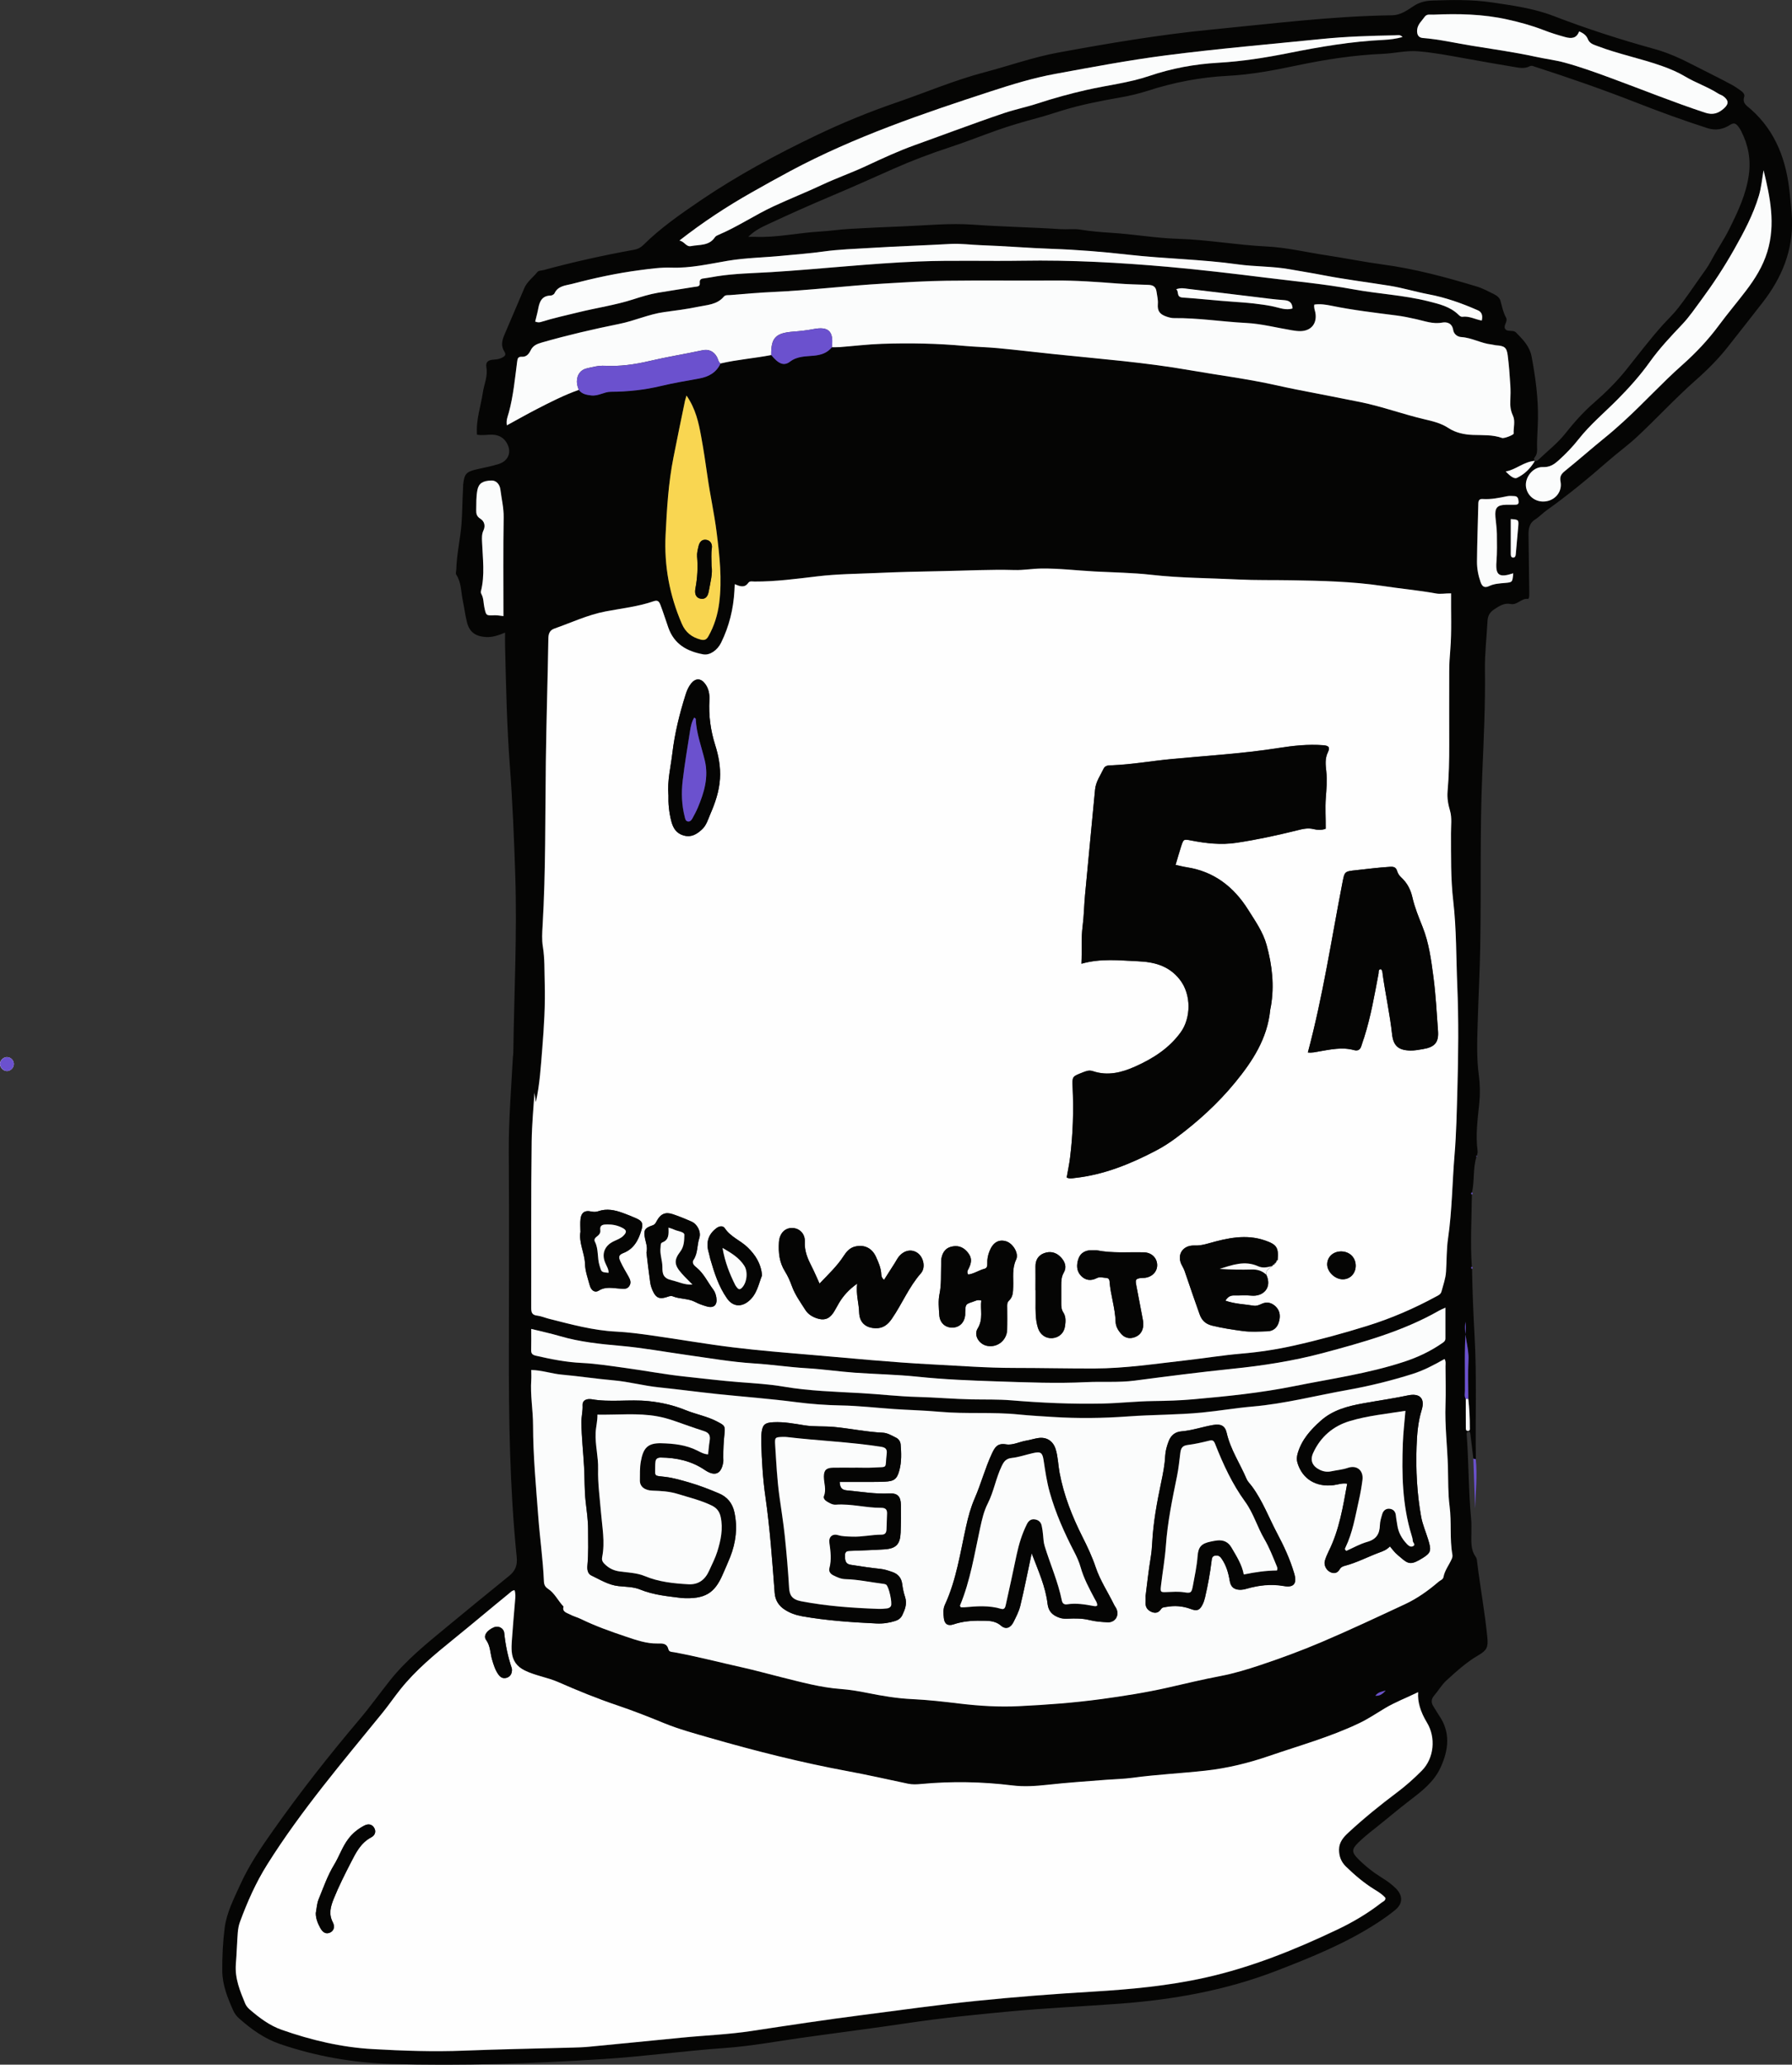<?xml version="1.0" encoding="UTF-8"?> <svg xmlns="http://www.w3.org/2000/svg" id="_Слой_1" data-name="Слой 1" viewBox="0 0 347.4 400"><rect x="0" y="0" width="347.4" height="400" fill="#333333" stroke="none"/> <defs> <style> .cls-1 { fill: #f9d651; } .cls-1, .cls-2, .cls-3, .cls-4, .cls-5, .cls-6 { stroke-width: 0px; } .cls-2 { fill: #6b51ce; } .cls-3 { fill: #fff; } .cls-4 { fill: #fbfcfc; } .cls-5 { fill: #fefefe; } .cls-6 { fill: #050504; } </style> </defs> <path class="cls-3" d="M1.3,207.5c.66.03,1.3-.53,1.37-1.21.09-.77-.5-1.45-1.28-1.49-.65-.03-1.32.54-1.39,1.2-.08.72.56,1.46,1.29,1.5Z"></path> <path class="cls-6" d="M286.23,224.1c-.71,2.25-.35,4.63-.86,6.9-.19.13-.21.28-.03.44-.05,4.66-.33,9.31-.01,13.97-.17.16-.14.3.04.43.08,4.3.25,8.61.49,12.9.45,7.99.12,15.98.25,23.97-.16-.04-.32-.07-.48-.11-.19-1.59-.39-3.17-.58-4.76-.03-.24-.07-.52-.39-.5-.28.02-.35.25-.33.52.41,5.45.34,10.93.86,16.37.09.92.05,1.84.05,2.77,0,1.59-.18,3.2.85,4.62.23.32.25.81.3,1.24.59,4.8,1.48,9.57,1.95,14.39.18,1.87-.09,2.47-1.75,3.44-2.29,1.33-4.25,3.12-6.19,4.88-.9.82-1.57,2-2.41,2.97-.54.63-.59,1.32-.12,2.03.37.56.69,1.16,1.07,1.72,2.3,3.3,1.91,6.68.34,10.12-1.25,2.75-3.57,4.55-5.83,6.28-2.4,1.83-4.68,3.79-7.04,5.65-1.06.83-2.12,1.69-3.08,2.63-1.36,1.32-1.3,1.91,0,3.21,1.4,1.4,2.94,2.6,4.62,3.64.94.58,1.84,1.23,2.63,2.01,1.42,1.41,1.41,2.99-.15,4.24-1.1.89-2.25,1.71-3.44,2.48-6.12,3.97-12.84,6.68-19.6,9.29-9.78,3.77-19.98,5.58-30.38,6.35-7.24.53-14.5.86-21.72,1.54-6.48.61-12.97,1.26-19.42,2.23-6.93,1.04-13.88,1.9-20.82,2.89-4.87.7-9.72,1.59-14.62,1.93-7.85.56-15.66,1.64-23.52,2.14-13.69.87-27.4,1.35-41.12.94-7.36-.22-14.53-1.48-21.51-3.86-3.04-1.04-5.56-2.86-7.92-4.95-.45-.4-.86-.91-1.11-1.46-1.1-2.47-2.14-4.98-2.16-7.76-.02-2.77.11-5.55.46-8.29.38-3.02,1.81-5.73,3.05-8.47,1.68-3.71,3.98-7.09,6.31-10.39,5.24-7.44,10.88-14.6,16.76-21.55,2.07-2.44,3.93-5.05,5.92-7.55,3.16-3.98,7.1-7.15,10.99-10.36,4.02-3.33,8.08-6.63,12.13-9.92,1.18-.96,1.63-2.03,1.46-3.64-1.36-13.42-1.55-26.89-1.52-40.37.03-12.68.06-25.36-.02-38.03-.04-6.16.47-12.29.8-18.44.02-.31.08-.61.08-.92.15-11.44.76-22.88.38-34.32-.23-7.07-.52-14.14-1.05-21.2-.58-7.73-.74-15.49-.93-23.24-.02-.8,0-1.59,0-2.58-1.32.54-2.43.93-3.69.86-2-.12-3.21-.93-3.7-2.89-.34-1.37-.51-2.78-.8-4.16-.36-1.69-.26-3.5-1.27-5.04-.16-.25,0-.71.01-1.08.08-2.96.79-5.84,1.01-8.79.17-2.21.15-4.42.29-6.63.02-.31,0-.62.03-.92.22-2.09.57-2.5,2.61-2.98,1.43-.34,2.89-.58,4.3-1.04,1.78-.58,2.5-2.15,1.67-3.84-.6-1.21-1.6-1.8-2.96-1.84-.97-.02-1.95.2-2.94,0-.22-2.87.74-5.49,1.14-8.19.24-1.61.99-3.11.68-4.85-.19-1.05.36-1.44,1.47-1.5.56-.03,1.1-.13,1.6-.39.48-.25.82-.53.43-1.14-.68-1.04-.5-2.11-.05-3.17,1.3-3.05,2.61-6.09,3.9-9.14.54-1.27,1.68-2.06,2.51-3.1.28-.35.79-.29,1.2-.4,5.81-1.58,11.68-2.88,17.61-3.95.66-.12,1.25-.41,1.76-.92,3.34-3.31,7.19-5.97,11.05-8.6,7.14-4.84,14.72-8.93,22.48-12.64,5.09-2.44,10.34-4.58,15.68-6.41,5.63-1.94,11.13-4.28,16.9-5.8,4.75-1.25,9.39-2.91,14.23-3.81,9.86-1.81,19.74-3.49,29.71-4.46,11.69-1.13,23.35-2.62,35.12-2.78,1.57-.02,2.87-.93,4.1-1.75,1.14-.76,2.28-1.05,3.61-1.1,3.87-.14,7.76-.21,11.58.35,4.05.6,8.14,1.15,12.01,2.64,6.41,2.47,12.95,4.57,19.58,6.4,2.73.75,5.26,1.94,7.77,3.24,2.39,1.24,4.83,2.4,7.19,3.69.59.32,1.15.71,1.7,1.1.42.29.87.74.71,1.21-.43,1.3.54,1.77,1.24,2.39,4.97,4.38,6.99,10.13,7.6,16.5.15,1.59.36,3.18.42,4.77.22,6.13-1.98,11.42-5.68,16.18-2.23,2.87-4.47,5.72-6.72,8.57-1.87,2.38-4.01,4.52-6.27,6.51-3.93,3.47-7.47,7.32-11.29,10.89-1.8,1.69-3.8,3.12-5.65,4.74-3.85,3.36-7.78,6.61-11.95,9.57-.79.56-1.44,1.29-2.28,1.81-1.03.63-1.26,1.74-1.24,2.91.06,3.57.1,7.13.14,10.7,0,.43.02.86-.01,1.29-.01.17-.15.47-.18.47-1.3-.24-2.09,1.25-3.43.97-1.23-.25-2.2.4-3.21,1.07-.89.59-1.21,1.3-1.26,2.28-.17,3.13-.54,6.26-.5,9.39.09,6.77-.23,13.54-.52,20.29-.47,11.14-.2,22.27-.39,33.4-.09,4.98-.36,9.96-.5,14.94-.1,3.32-.22,6.65.23,9.95.24,1.78.26,3.56.09,5.34-.31,3.12-.76,6.22-.33,9.36.04.29-.09.6-.14.9,0,0-.13.04-.13.04l.06.13ZM284.65,271.03c0-2.51-.1-5.02.03-7.52.13-2.52-.98-4.92-.6-7.44.08.53.11,1.06.07,1.58-.28,3.92-.13,7.85-.16,11.77,0,.54-.15,1.11.17,1.62,0,1.84,0,3.68.01,5.53,0,.26-.05.67.41.66.46-.01.36-.41.36-.68,0-1.84-.08-3.68-.29-5.51ZM161.27,67.26c.49,0,.99.02,1.48-.02,2.76-.21,5.51-.55,8.27-.64,5.35-.18,10.7-.08,16.03.41,2.15.2,4.29.23,6.44.43,3.73.35,7.46.8,11.18,1.19,8.68.89,17.38,1.57,25.99,3.08,5.62.99,11.3,1.69,16.88,2.94,1.26.28,2.52.55,3.78.8,4.16.82,8.32,1.6,12.47,2.45,4.15.85,8.13,2.32,12.25,3.29,1.67.39,3.28.75,4.77,1.73,1.39.92,3.05,1.27,4.74,1.33,1.9.07,3.81-.08,5.65.59.4.14,2.26-.6,2.25-.85-.07-1.16.36-2.39-.14-3.47-.43-.94-.56-1.84-.51-2.84.05-1.04.07-2.09,0-3.13-.12-1.9-.26-3.81-.5-5.7-.19-1.55-.62-1.84-2.23-1.96-.3-.02-.6-.13-.9-.16-2.02-.21-3.82-1.31-5.87-1.44-.77-.05-1.44-.57-1.57-1.36-.22-1.33-1.21-1.62-2.16-1.44-1.79.33-3.38-.32-5.03-.67-1.26-.27-2.52-.54-3.8-.71-4.21-.54-8.41-1.03-12.58-1.88-1.09-.22-2.24-.4-3.36-.23-.11.64.12,1.09.21,1.57.37,2.06-.81,3.53-2.88,3.57-.55.01-1.1-.07-1.65-.16-2.97-.49-5.92-1.27-8.9-1.42-4.66-.24-9.29-1-13.97-.94-.48,0-.98-.13-1.43-.28-1.33-.45-1.82-1.09-1.71-2.46.07-.83-.15-1.57-.25-2.36-.13-1.02-.7-1.31-1.61-1.34-1.97-.07-3.94-.11-5.9-.26-4.05-.31-8.09-.61-12.16-.58-7.01.05-14.03-.05-21.04.04-4.06.05-8.11.31-12.16.55-7.24.42-14.45,1.32-21.71,1.64-2.7.12-5.4.37-8.09.59-.41.03-.92-.05-1.22.3-1.32,1.57-3.25,1.6-5.01,1.97-2.16.45-4.36.72-6.54,1.02-3,.41-5.75,1.7-8.71,2.29-5.05,1.01-10.07,2.18-15.03,3.61-.94.27-1.72.6-2.16,1.52-.33.7-.84,1.28-1.68,1.24-.78-.05-.86.32-.94.97-.43,3.28-.73,6.59-1.6,9.8-.21.77-.58,1.57-.38,2.51,1.99-1.09,3.85-2.14,5.75-3.12,2.67-1.38,5.35-2.74,8.19-3.75.61.81,1.47.97,2.43,1.07,1.35.15,2.51-.7,3.73-.71,3.33-.02,6.56-.35,9.82-1.14,2.41-.58,4.9-.98,7.35-1.43,1.85-.34,3.32-1.14,4.14-2.91,3.24-.76,6.57-1.01,9.83-1.63,1.37,1.68,2.43,2.19,3.63,1.28,1.44-1.1,3.1-1,4.66-1.16,1.44-.15,2.57-.54,3.47-1.64ZM103.6,211.62c-.21,3.19-.5,6.33-.55,9.45-.14,10.77-.06,21.54-.09,32.3,0,.86.14,1.39,1.13,1.5.78.09,1.54.42,2.31.62,4.28,1.08,8.54,2.26,13,2.48,2.39.12,4.77.44,7.14.78,5.17.73,10.31,1.64,15.49,2.27,5.06.62,10.14,1.02,15.22,1.46,7.77.66,15.54,1.44,23.33,1.84,5.33.27,10.66.69,16.01.69,5.16,0,10.32.12,15.48.11,6.05-.02,11.99-.93,17.97-1.6,3.54-.4,7.06-.98,10.61-1.28,3.44-.29,6.83-.81,10.18-1.56,4.79-1.07,9.52-2.36,14.21-3.82,4.66-1.45,9.09-3.36,13.36-5.69.41-.22.88-.41,1.03-.97.34-1.27.8-2.46.88-3.84.14-2.15.08-4.31.39-6.44.78-5.36.81-10.78,1.26-16.17.35-4.22.43-8.46.55-12.7.19-6.7.26-13.39-.02-20.1-.23-5.47-.15-10.95-.78-16.39-.5-4.36-.42-8.71-.44-13.08,0-1.47.22-3.03-.18-4.39-.38-1.28-.59-2.5-.48-3.78.26-3.01.33-6.02.32-9.03-.02-4.74,0-9.48,0-14.21,0-1.42.1-2.82.21-4.24.29-3.6.1-7.2.15-10.88-1.1-.02-2.01.18-2.92.02-3.42-.62-6.89-.93-10.32-1.45-5.89-.88-11.87-1-17.83-1.11-3.38-.06-6.76.02-10.14-.15-5.64-.28-11.29-.27-16.92-.91-3.66-.42-7.36-.46-11.04-.65-3.43-.18-6.84-.61-10.3-.56-1.73.02-3.43.34-5.15.29-4.73-.14-9.46.13-14.19.21-4.24.07-8.49.18-12.72.37-3.75.17-7.5.19-11.23.63-4.09.49-8.17,1.04-12.29,1.02-.41,0-.9-.15-1.2.26-.73,1.04-1.66.65-2.62.25-.03.53-.04.89-.06,1.26-.19,3.53-1.02,6.91-2.59,10.09-.72,1.46-2.19,2.48-3.47,2.24-3.12-.58-5.6-1.93-6.76-5.19-.51-1.44-.97-2.91-1.51-4.34-.26-.69-.52-1.04-1.32-.76-3.03,1.06-6.22,1.38-9.34,1.98-3.49.67-6.62,2.17-9.91,3.32-.81.28-1.16.89-1.17,1.83-.13,8-.39,15.99-.49,23.99-.14,10.58,0,21.17-.63,31.74-.08,1.35-.17,2.71.05,4.05.38,2.32.29,4.66.36,7,.13,4.25-.13,8.49-.47,12.71-.28,3.48-.48,7-1.25,10.43-.09-.65-.19-1.28-.28-1.91ZM274.92,327.87c-2.21,1.09-4.43,1.91-6.48,3.15-1.62.98-3.2,2.04-4.93,2.86-5.61,2.68-11.59,4.33-17.44,6.34-4.02,1.38-8.15,2.39-12.36,2.85-4.7.51-9.43.74-14.12,1.38-1.7.23-3.43.26-5.14.39-3.8.29-7.61.55-11.38.97-2.29.25-4.54.4-6.78.12-5.88-.73-11.76-.83-17.66-.28-.85.08-1.72.13-2.57-.05-3.9-.82-7.78-1.71-11.7-2.43-9.07-1.68-18-3.95-26.85-6.49-2.95-.85-5.93-1.66-8.76-2.82-3.01-1.24-6.03-2.42-9.11-3.46-3.89-1.31-7.68-2.86-11.44-4.51-2.06-.9-4.33-1.22-6.4-2.21-1.65-.79-2.43-1.99-2.57-3.71-.05-.67-.03-1.35.02-2.02.19-2.58.39-5.15.62-7.72.06-.72.14-1.42-.09-2.12-.53.06-.81.41-1.13.68-3.58,2.91-7.09,5.89-10.68,8.79-3.68,2.97-7.34,6-10.32,9.73-1.19,1.49-2.26,3.07-3.47,4.55-7.76,9.54-15.75,18.9-22.32,29.35-2.21,3.52-3.87,7.26-5.3,11.13-.25.68-.38,1.43-.44,2.16-.16,2.02-.22,4.06-.37,6.08-.21,2.75.81,5.19,1.82,7.63.18.44.53.84.89,1.15,1.87,1.61,3.84,3.1,6.2,3.92,5.71,2,11.57,3.39,17.62,3.73,5.89.33,11.8.53,17.71.3,7.01-.28,14.02-.4,21.03-.59,1.04-.03,2.09-.06,3.13-.16,6-.58,12-1.17,17.99-1.76,4.53-.45,9.08-.61,13.59-1.3,7.17-1.09,14.35-2.17,21.54-3.1,7.32-.94,14.62-1.98,21.96-2.72,7.53-.77,15.07-1.35,22.62-1.8,7.31-.43,14.6-1.11,21.76-2.7,8.98-2,17.47-5.42,25.75-9.36,2.98-1.42,5.85-3.12,8.48-5.17.31-.24.81-.38.76-.94-.61-.72-1.4-1.19-2.19-1.67-2-1.24-3.77-2.75-5.45-4.38-.96-.93-1.36-2.01-1.35-3.3,0-1.43.87-2.42,1.82-3.29,2.98-2.75,6.14-5.31,9.38-7.75,1.73-1.3,3.33-2.72,4.84-4.24,2.4-2.41,2.77-6.43,1.01-9.32q-1.92-3.15-1.71-5.86ZM145.09,45.88c.65,0,.93-.01,1.2,0,4.26.2,8.43-.78,12.66-1.02,1.9-.11,3.79-.4,5.69-.51,3.43-.2,6.87-.36,10.31-.49,4.6-.18,9.17-.67,13.8-.33,5.64.41,11.3.5,16.94.87,1.22.08,2.48-.11,3.68.08,1.95.31,3.91.49,5.86.61,4.42.26,8.78,1.05,13.21,1.18,5.71.17,11.35,1.21,17.06,1.48,3.93.19,7.77,1.13,11.65,1.71,3.64.55,7.25,1.29,10.89,1.78,6.23.83,12.26,2.46,18.25,4.27,1.16.35,2.25.95,3.35,1.49.55.27,1.09.71,1.25,1.3.3,1.11.51,2.22,1.08,3.25.39.7-.54,1.49-.21,2.11.4.76,1.54.15,2.14.76,1.32,1.35,2.64,2.65,3.02,4.67.75,4,1.3,8.01,1.23,12.08-.03,1.66-.16,3.32-.18,4.97,0,.86.17,1.72-.45,2.47-.16.19-.2.47.05.63.23.14.46.03.65-.15,1.77-1.7,3.73-3.2,5.27-5.15,1.68-2.12,3.48-4.14,5.52-5.91,2.23-1.94,4.35-4.03,6.18-6.3,2.34-2.92,4.59-5.91,7.09-8.7,1.02-1.14,2.15-2.19,3.08-3.39,1.5-1.94,2.88-3.96,4.29-5.97.71-1,1.46-1.99,2.03-3.07,1.12-2.12,2.49-4.08,3.56-6.23,1.67-3.36,3.26-6.69,3.79-10.48.43-3.05-.13-5.84-1.5-8.53-.17-.33-.37-.64-.6-.92-.42-.51-.79-.72-1.53-.25-1.31.85-2.77,1.16-4.39.64-4.73-1.52-9.4-3.23-14.02-5.04-6.41-2.5-12.89-4.75-19.43-6.86-.34-.11-.63-.29-1.04-.08-.93.49-1.93.3-2.89.14-3.33-.55-6.65-1.14-9.97-1.74-2.9-.52-5.79-1.07-8.74-1.31-2.3-.19-4.52.39-6.79.49-5.6.24-11.12,1.08-16.59,2.23-4.45.93-8.93,1.8-13.46,2.03-5.32.27-10.46,1.25-15.51,2.88-1.75.56-3.55.99-5.36,1.31-3.75.66-7.48,1.37-11.13,2.48-1.64.5-3.27,1.05-4.92,1.49-2.61.7-5.2,1.45-7.74,2.34-3.12,1.1-6.2,2.33-9.34,3.36-3.67,1.2-7.27,2.56-10.79,4.12-3.97,1.76-7.93,3.54-11.94,5.23-4.23,1.78-8.43,3.65-12.59,5.6-1.17.55-2.4,1.12-3.67,2.35ZM102.98,265.42c0,.66.04,1.27,0,1.88-.21,2.96.35,5.89.35,8.83,0,5.91.57,11.79,1.01,17.67.31,4.16.91,8.29,1.09,12.47.03.68.22,1.13.8,1.51,1.32.86,1.96,2.34,3.01,3.44-.3,1.04.6,1.19,1.18,1.5.69.38,1.48.57,2.2.92,2.82,1.37,5.77,2.42,8.73,3.41,1.97.66,3.97,1.37,6.09,1.33,1.01-.02,1.84-.06,2.14,1.14.13.53.69.48,1.07.55,4.47.82,8.86,1.98,13.28,2.95,2.52.56,5,1.26,7.5,1.88,3.81.94,7.58,2.01,11.53,2.29,1.77.13,3.53.42,5.27.78,2.84.58,5.69,1.05,8.57,1.18,3.13.14,6.24.51,9.33.88,3.8.45,7.59.68,11.38.49,5.33-.26,10.66-.65,15.97-1.37,4.32-.59,8.62-1.25,12.87-2.22,3.41-.77,6.81-1.6,10.25-2.25,2.67-.5,5.24-1.29,7.8-2.15,3.95-1.32,7.86-2.76,11.7-4.39,5.48-2.33,10.86-4.86,16.25-7.37,2.41-1.12,4.54-2.66,6.56-4.38.32-.27.82-.4.91-.87.24-1.3,1.07-2.32,1.59-3.49.13-.29.2-.56.14-.88-.55-3.1-.13-6.24-.54-9.37-.33-2.48-.25-5.03-.32-7.54-.11-4.05-.62-8.09-.47-12.16.09-2.46.02-4.92,0-7.38,0-.45.11-.95-.19-1.44-2.05,1.16-4.06,2.22-6.21,2.9-4.09,1.29-8.25,2.33-12.49,3.08-6.16,1.1-12.22,2.69-18.48,3.23-3.3.29-6.57.85-9.87,1.17-4.78.46-9.57.4-14.36.75-4.83.35-9.69.41-14.54.1-2.2-.14-4.41-.26-6.61-.48-5.09-.51-10.2-.06-15.29-.52-2.93-.27-5.89-.34-8.83-.53-3.43-.23-6.85-.64-10.29-.7-2.96-.05-5.9-.27-8.81-.65-5.06-.66-10.14-1.03-15.2-1.56-3.79-.4-7.56-.91-11.35-1.3-2.93-.3-5.79-1.09-8.73-1.35-3.36-.3-6.71-.81-10.07-1.11-1.95-.18-3.82-.86-5.93-.9ZM102.98,257.46c0,1.54.03,2.83-.01,4.12-.02.7.29.94.93,1.09,2.94.68,5.9,1.26,8.91,1.4,2.83.13,5.62.59,8.41.97,3.83.52,7.62,1.25,11.47,1.66,3.54.38,7.07.82,10.62,1.09,2.88.22,5.77.38,8.61.87,4.98.85,10.03.97,15.04,1.26,3.61.2,7.21.64,10.83.73,3.56.09,7.12.41,10.68.48,2.52.05,5.04-.03,7.55.18,5.87.49,11.75.75,17.66.63,3.32-.07,6.62-.45,9.94-.49,2.58-.03,5.17-.11,7.73-.34,6.54-.58,13.07-1.24,19.52-2.54,7.15-1.44,14.39-2.45,21.36-4.74,2.6-.86,5.01-1.99,7.24-3.52.35-.24.74-.45.74-.97,0-1.93,0-3.86,0-5.98-.57.26-.91.39-1.22.57-7.06,4.02-14.82,6.16-22.59,8.24-5.75,1.54-11.63,2.44-17.56,3.04-6.29.64-12.57,1.46-18.84,2.28-3.11.4-6.26.14-9.39.3-5.72.28-11.44.05-17.14-.14-5.21-.17-10.43-.38-15.63-.92-4.03-.42-8.09-.49-12.14-.77-3.12-.22-6.23-.68-9.36-.87-3.37-.2-6.71-.71-10.08-.92-4.49-.28-8.91-1.06-13.35-1.68-4.19-.59-8.35-1.36-12.58-1.73-3.98-.35-7.94-.75-11.8-1.89-1.76-.52-3.56-.89-5.55-1.39ZM131.71,46.6c1.06.21,1.31,1.28,2.28,1.09,1.63-.32,3.5-.01,4.64-1.73.15-.23.49-.37.77-.49,3.66-1.57,6.97-3.81,10.59-5.49,3.11-1.44,6.3-2.7,9.4-4.16,2.82-1.32,5.77-2.35,8.59-3.67,3.1-1.45,6.22-2.89,9.45-4.05,2.53-.91,5.05-1.85,7.59-2.76,3.22-1.16,6.44-2.35,9.69-3.43,2.15-.71,4.39-1.17,6.54-1.88,3.09-1.02,6.22-1.87,9.39-2.59,4.06-.93,8.23-1.37,12.2-2.72,4.33-1.47,8.77-2.29,13.33-2.55,4.61-.26,9.15-.98,13.67-1.88,6.09-1.21,12.19-2.26,18.41-2.55,1.21-.06,2.43-.21,3.68-.56-.5-.54-1.02-.34-1.48-.33-4.74.09-9.48.23-14.18.71-10.09,1.02-20.2,1.88-30.26,3.18-7.2.93-14.32,2.27-21.45,3.59-4.21.77-8.35,2.04-12.43,3.37-13.25,4.32-26.44,8.81-38.81,15.4-2.55,1.36-5.07,2.77-7.58,4.19-4.76,2.69-9.34,5.68-14,9.32ZM103.75,62.32c.53.2.82.16,1.12.06,2.4-.75,4.85-1.28,7.29-1.88,3.51-.86,7.11-1.38,10.56-2.49,1.58-.51,3.16-1,4.79-1.28,2.36-.4,4.73-.75,7.09-1.14.45-.07,1.11,0,1.03-.74-.09-.83.41-.86.99-.93.79-.09,1.57-.27,2.36-.39,3.47-.54,6.99-.58,10.48-.8,9.51-.58,18.99-1.67,28.52-2.06,6.7-.27,13.41-.04,20.11-.15,9.48-.16,18.93.36,28.37,1.19,6.31.56,12.59,1.3,18.87,2.09,5.67.71,11.36,1.22,16.99,2.26,4.82.89,9.76,1.12,14.55,2.32,2.09.52,4.19,1.01,5.82,2.58.23.22.48.46.79.42,1.33-.18,2.5.52,3.75.73q.35-1.5-.75-1.98c-3.09-1.35-6.26-2.48-9.58-3.11-2.53-.47-4.99-1.23-7.53-1.65-4.3-.7-8.62-1.22-12.9-2.05-2.16-.42-4.35-.76-6.52-1.15-3.31-.6-6.7-.49-10.05-.95-6.99-.98-14.08-1.07-21.1-1.86-4.94-.56-9.9-.97-14.88-1.14-4.6-.16-9.2-.55-13.8-.71-1.96-.07-3.91-.35-5.89-.24-5.15.29-10.31.45-15.46.77-3.06.19-6.14.28-9.19.7-2.61.37-5.25.55-7.87.81-3.54.36-7.1.38-10.64.98-3.62.61-7.22,1.46-10.96,1.33-2.01-.07-4.05.22-6.06.48-4.45.58-8.83,1.54-13.18,2.67-1.29.34-2.7.36-3.4,1.82-.11.22-.5.43-.77.44-1.66.04-2.13,1.15-2.38,2.52-.15.83-.39,1.65-.6,2.54ZM341.9,33.03c-.29,1.63-.43,3.31-.9,4.89-1.11,3.71-2.95,7.12-4.84,10.48-1.9,3.36-4.02,6.59-6.31,9.69-1.2,1.62-2.32,3.29-3.73,4.77-2.19,2.31-4.39,4.64-6.25,7.24-1.9,2.65-4.06,5.06-6.35,7.37-2.51,2.52-5.24,4.81-7.46,7.61-1.18,1.5-2.49,2.87-3.92,4.14-.9.8-1.7,1.32-3.04,1.28-1.94-.07-3.56,2.08-3.24,3.92.33,1.92,2.18,3.11,4.15,2.66,1.68-.38,2.87-1.93,2.54-3.73-.19-1.05.14-1.51.87-2.11,2.63-2.13,5.17-4.37,7.79-6.49,1.24-1.01,2.43-2.06,3.62-3.14,3.86-3.52,7.38-7.41,11.3-10.88,2.62-2.32,5.03-4.87,7.13-7.71,1.68-2.27,3.51-4.43,5.23-6.68,1.75-2.31,3.27-4.73,4.14-7.55,1.64-5.35.54-10.57-.71-15.75ZM306.12,6.08c-.51,1.36-1.47,1.42-2.71,1.08-1.42-.39-2.83-.82-4.2-1.36-2.3-.89-4.66-1.53-7.06-2.06-4.71-1.04-9.48-1.13-14.27-.92-.59.03-1.27-.19-1.7.42-.56.79-1.36,1.44-1.46,2.51-.08.93.24,1.53,1.08,1.59,3.19.25,6.31.98,9.46,1.49,4.17.68,8.36,1.26,12.49,2.16,1.86.41,3.77.63,5.59,1.13,3.01.82,5.97,1.89,8.9,2.97,6.1,2.25,12.12,4.69,18.3,6.72,1.54.51,2.6.12,3.65-.82.99-.88.94-1.58-.12-2.37-.29-.22-.67-.31-.98-.51-2.02-1.3-4.32-2.06-6.37-3.28-1.43-.86-2.96-1.5-4.5-2.05-4.1-1.47-8.4-2.3-12.48-3.85-.83-.32-1.58-.48-1.95-1.42-.25-.63-.79-1.09-1.68-1.45ZM133.09,76.64c-.16.54-.24.75-.28.97-.77,3.66-1.5,7.32-2.24,10.99-.99,4.97-1.28,9.98-1.53,15.01-.3,6,.77,11.72,3.15,17.23.72,1.66,1.92,2.6,3.64,3.06.75.2,1.14,0,1.5-.62,1.14-2.01,1.81-4.19,2.1-6.44.59-4.6.08-9.18-.5-13.76-.46-3.6-1.25-7.14-1.76-10.73-.37-2.62-.77-5.23-1.24-7.83-.48-2.65-1.04-5.29-2.83-7.89ZM97.59,119.36c0-6.48-.06-12.81.04-19.14.03-1.84-.42-3.58-.63-5.36-.14-1.15-.9-1.8-1.75-1.77-1.69.06-2.45.56-2.71,1.84-.26,1.27-.21,2.57-.23,3.86-.02.72.09,1.26.78,1.69.83.52,1.04,1.41.63,2.27-.34.72-.31,1.44-.28,2.16.12,3.24.6,6.48-.23,9.7-.04.15.04.36.12.51.44.78.38,1.67.55,2.51.36,1.66.33,1.64,2,1.57.54-.02,1.08.1,1.7.16ZM293.36,111.05c-2.74.9-3.46.4-3.25-2.26.14-1.78.09-3.56.08-5.34-.01-1.1-.19-2.2-.28-3.3-.15-1.81.33-2.34,2.11-2.38.49-.01.98,0,1.47,0,.42,0,.96.06.91-.58-.04-.45-.08-1.04-.76-1.09-.49-.03-1-.08-1.47.02-1.57.33-3.13.66-4.74.54-.68-.05-.82.33-.84.9-.09,3.74-.23,7.49-.26,11.23-.01,1.34.25,2.69.7,3.97.28.79.7,1.22,1.67.76.94-.45,2.02-.51,3.06-.6,1.45-.12,1.45-.12,1.6-1.89ZM228.01,56.04c.63.47-.06,1.53,1.29,1.62,3.3.21,6.6.6,9.9.82,2.57.17,5.12.38,7.66.91,1.19.25,2.43.8,3.72.37-.07-1.08-.56-1.52-1.62-1.6-2.02-.15-4.03-.43-6.04-.67-4.21-.5-8.42-1.02-12.63-1.52-.66-.08-1.33-.25-2.28.08ZM292.87,100.56c0,2.27,0,4.54,0,6.8,0,.33.08.64.46.66.37.01.48-.28.51-.62.16-1.84.35-3.67.49-5.51.09-1.19.02-1.24-1.47-1.33ZM291.9,91.34c.98,1.04,1.71,1.48,2.19,1.24,1.43-.7,2.55-1.73,3.47-3.3-2.23.18-3.67,1.73-5.66,2.06ZM268.63,327.52c-.76.2-1.49.32-2,1.01.89.07,1.45-.4,2-1.01Z"></path> <path class="cls-2" d="M285.62,282.59c.16.04.32.07.48.11.32,3.18-.03,6.36-.13,9.55-.12-3.22-.23-6.44-.35-9.66Z"></path> <path class="cls-2" d="M1.3,207.5c-.73-.04-1.37-.78-1.29-1.5.07-.66.74-1.23,1.39-1.2.77.04,1.36.72,1.28,1.49-.08.69-.71,1.25-1.37,1.21Z"></path> <path class="cls-2" d="M285.33,231.44c-.18-.16-.15-.31.03-.44.17.16.16.31-.03.44Z"></path> <path class="cls-2" d="M285.36,245.83c-.18-.13-.21-.27-.04-.43.19.13.22.27.04.43Z"></path> <polygon class="cls-2" points="286.23 224.1 286.17 223.96 286.3 223.92 286.36 224.05 286.23 224.1"></polygon> <path class="cls-5" d="M103.6,211.62c.09.63.18,1.26.28,1.91.77-3.43.97-6.95,1.25-10.43.34-4.22.6-8.46.47-12.71-.07-2.34.02-4.67-.36-7-.22-1.34-.13-2.7-.05-4.05.62-10.57.49-21.16.63-31.74.1-8,.36-15.99.49-23.99.02-.95.36-1.55,1.17-1.83,3.28-1.15,6.42-2.65,9.91-3.32,3.12-.6,6.32-.93,9.34-1.98.8-.28,1.06.07,1.32.76.55,1.43,1,2.9,1.51,4.34,1.15,3.26,3.64,4.61,6.76,5.19,1.28.24,2.75-.78,3.47-2.24,1.57-3.18,2.39-6.55,2.59-10.09.02-.37.04-.73.06-1.26.96.4,1.89.79,2.62-.25.29-.42.78-.26,1.2-.26,4.13.02,8.21-.54,12.29-1.02,3.73-.44,7.49-.47,11.23-.63,4.24-.19,8.48-.3,12.72-.37,4.73-.08,9.45-.35,14.19-.21,1.72.05,3.42-.27,5.15-.29,3.45-.05,6.87.38,10.3.56,3.68.2,7.38.24,11.04.65,5.63.64,11.28.63,16.92.91,3.37.17,6.76.09,10.14.15,5.96.1,11.94.23,17.83,1.11,3.44.52,6.9.83,10.32,1.45.91.17,1.82-.04,2.92-.02-.04,3.67.14,7.28-.15,10.88-.11,1.41-.22,2.82-.21,4.24,0,4.74-.02,9.48,0,14.21.01,3.02-.06,6.03-.32,9.03-.11,1.28.1,2.5.48,3.78.4,1.36.17,2.92.18,4.39.02,4.36-.07,8.72.44,13.08.63,5.44.55,10.93.78,16.39.28,6.7.21,13.39.02,20.1-.12,4.24-.2,8.49-.55,12.7-.45,5.39-.48,10.8-1.26,16.17-.31,2.12-.25,4.29-.39,6.44-.09,1.37-.55,2.57-.88,3.84-.15.56-.62.75-1.03.97-4.27,2.32-8.7,4.24-13.36,5.69-4.69,1.46-9.42,2.75-14.21,3.82-3.35.75-6.74,1.27-10.18,1.56-3.55.3-7.07.88-10.61,1.28-5.97.67-11.91,1.59-17.97,1.6-5.16.01-10.32-.11-15.48-.11-5.35,0-10.68-.42-16.01-.69-7.79-.4-15.56-1.18-23.33-1.84-5.08-.43-10.16-.84-15.22-1.46-5.18-.63-10.32-1.54-15.49-2.27-2.37-.34-4.76-.66-7.14-.78-4.46-.22-8.71-1.4-13-2.48-.77-.2-1.53-.53-2.31-.62-.99-.11-1.13-.64-1.13-1.5.03-10.77-.06-21.54.09-32.3.04-3.13.34-6.26.55-9.45ZM247.43,244.52c.09-.13.17-.26.26-.39.22-2.41-.17-3.02-2.46-3.8-3.67-1.27-7.27-.46-10.82.54-.95.27-1.81.48-2.81.44-2.4-.09-3.6,1.92-2.4,3.97.38.65.59,1.33.82,2.03.81,2.44,1.68,4.86,2.53,7.29.41,1.18,1.12,1.9,2.43,2.23,1.97.49,3.96.78,5.95,1.05,1.57.21,3.19.1,4.79.05,1.1-.03,1.86-.67,2.18-1.7.35-1.1.32-2.21-.58-3.09-.77-.75-1.69-.99-2.71-.53-.51.23-1.02.45-1.59.36-1.77-.3-3.6-.31-5.45-.97.44-.73.94-1.03,1.69-1.01,1.11.03,2.22-.09,3.32.03,2.24.23,4.1-1.46,2.93-4.02-.22-.93.57-1.21,1.07-1.68l.09-.05c.1-.08.2-.15.29-.23l.03-.12h.12c.09-.07.17-.15.22-.25v-.11s.09-.03.09-.03ZM209.65,186.69c3.8-1.08,7.37-.63,10.91-.48,3.11.13,6,.81,8.14,3.53,2.34,2.98,2.12,7.53.24,10.17-2.25,3.14-5.38,5.14-8.85,6.69-2.65,1.19-5.35,1.87-8.21.91-.8-.27-1.41.02-2.1.29-1.9.75-1.93.73-1.84,2.78.21,4.56.08,9.1-.49,13.63-.16,1.32-.44,2.62-.66,3.89.59.31,1.08.15,1.55.1,5.65-.61,10.81-2.71,15.79-5.32,1.36-.72,2.65-1.55,3.89-2.47,4.21-3.14,8.08-6.65,11.41-10.7,3.39-4.12,6.27-8.52,6.81-14.05.02-.24.09-.48.14-.73.69-4.02.24-7.94-.83-11.85-.7-2.55-2.22-4.67-3.57-6.83-2.75-4.39-6.59-7.42-11.88-8.24-.71-.11-1.41-.3-2.2-.46.38-1.26.71-2.44,1.08-3.6.46-1.41.48-1.42,1.92-1.14,2.91.57,5.82.9,8.8.45,3.95-.59,7.86-1.44,11.73-2.4,1.08-.27,2.09-.53,3.23-.25.75.19,1.57.22,2.34-.07.03-2.02-.12-3.98.02-5.94.13-1.71.28-3.45.1-5.14-.14-1.31-.29-2.49.31-3.75.46-.97.15-1.26-.93-1.35-2.91-.22-5.8.09-8.64.54-6.88,1.09-13.81,1.48-20.73,2.14-3.86.37-7.68,1.05-11.55,1.21-.57.02-1.3-.03-1.63.65-.63,1.32-1.52,2.53-1.66,4.06-.64,6.8-1.31,13.59-1.94,20.39-.19,2.02-.21,4.06-.47,6.06-.3,2.33-.11,4.64-.23,7.25ZM253.54,203.9c.89.1,1.53-.09,2.18-.2,2.24-.38,4.48-.88,6.75-.26.85.23,1.26-.12,1.48-.89.15-.53.35-1.05.52-1.57,1.29-4.05,2-8.23,2.79-12.39.06-.3-.12-.77.44-.83.34.26.3.66.35,1,.55,3.89,1.39,7.73,1.83,11.64.25,2.25,1.27,3.08,3.55,3.13.81.02,1.58-.14,2.37-.27,2.33-.38,3.15-1.26,2.98-3.52-.25-3.49-.43-7-.89-10.47-.43-3.27-.85-6.56-2.1-9.69-.74-1.87-1.53-3.76-1.97-5.71-.36-1.59-1.05-2.85-2.2-3.91-.38-.35-.62-.74-.77-1.22-.21-.69-.61-.86-1.37-.81-2.21.14-4.4.42-6.6.66-2.24.24-2.2.23-2.63,2.43-2.13,10.91-3.77,21.91-6.7,32.88ZM158.88,248.67c-.55-1.19-1.01-2.3-1.56-3.37-.76-1.49-1.39-2.95-1.29-4.71.08-1.58-1.05-2.65-2.44-2.68-1.44-.03-2.47,1.09-2.58,2.77-.12,2,.07,3.9,1.18,5.66.55.88.97,1.85,1.33,2.83.61,1.7,1.67,3.13,2.62,4.63.51.8,1.29,1.29,2.19,1.6,1.37.47,2.38.18,3.2-1.02.41-.61.74-1.27,1.11-1.91.84-1.41,1.9-2.61,3.53-3.77-.24,2.1.34,3.8.39,5.56.06,1.95,1.23,3.01,3.17,3.07,1.46.05,2.39-.7,3.17-1.83,1.98-2.87,3.29-6.15,5.63-8.81.98-1.11.51-3.14-.66-3.95-1.14-.79-2.57-.53-3.59.69-.31.37-.52.83-.79,1.24-.69,1.09-1.39,2.18-2.1,3.29-.47-.38-.52-.77-.54-1.12-.06-1.2-.54-2.27-1.02-3.33-.78-1.73-2.28-2.43-4.07-2-1.05.25-1.68,1.02-2.21,1.84-1.28,1.97-2.98,3.55-4.66,5.33ZM190.23,251.96c-.23,1.77.43,3.6-.7,5.43-.82,1.32.28,3.05,1.84,3.36,1.99.39,3.82-1.06,3.88-3.14.05-1.41,0-2.83.01-4.24,0-.49-.08-1,.34-1.38.81-.75.79-1.73.82-2.73.07-1.75-.25-3.5.57-5.23.59-1.23-.65-3.15-1.94-3.54-1.46-.44-2.57.25-3.23,1.93-.3.76-.46,1.53-.42,2.34.02.45-.02.92-.53,1.05-1.1.28-2.07.99-3.18,1.12-.35-.57-.02-.9.16-1.28.63-1.36.49-2.18-.41-3.2-.88-.99-1.97-1.22-3.18-.87-1.08.31-1.73,1.33-1.81,2.72-.01.25,0,.49,0,.74-.06,1.9.07,3.79-.32,5.69-.27,1.3-.13,2.7-.04,4.05.1,1.5,1.13,2.43,2.5,2.43,1.38,0,2.36-.94,2.52-2.42.02-.18,0-.37.01-.55.06-1.56.06-1.57,1.5-2.04.46-.15.89-.46,1.61-.23ZM129.58,154c-.05,1.62.1,3.39.56,5.12.35,1.33.98,2.35,2.4,2.75,1.43.4,2.45-.2,3.47-1.11.93-.83,1.23-1.98,1.68-3.02.95-2.19,1.73-4.44,1.88-6.87.14-2.25-.26-4.41-.93-6.53-.9-2.84-1.28-5.72-1.12-8.69.06-1.13-.12-2.21-.81-3.15-.83-1.13-1.86-1.16-2.73-.09-.51.63-.82,1.35-1.06,2.12-1.19,3.75-2.13,7.56-2.59,11.46-.31,2.61-.98,5.19-.76,8.01ZM125.33,242.62c.23,1.88.45,3.89.74,5.89.09.6.3,1.2.57,1.74.58,1.19,1.23,1.46,2.52,1.07.42-.13.86-.35,1.25-.19,1.42.59,3.02.38,4.4,1.12.7.37,1.46.63,2.23.85,1.37.4,2.09-.31,1.84-1.75-.1-.55-.25-1.05-.6-1.52-1.07-1.41-1.79-3.06-3.2-4.23-.4-.34-1.09-.84-.62-1.54.86-1.28.65-2.82,1.12-4.2.4-1.18-.37-2.7-1.51-3.2-1.17-.52-2.37-1-3.59-1.42-1.47-.5-2.4-.08-3.15,1.3-.2.37-.33.7-.83.86-1.55.51-1.76.97-1.44,2.55.17.84.52,1.65.29,2.66ZM212.59,242.22c-.25,0-.49,0-.74,0-1.3-.06-2.37.43-2.79,1.67-.37,1.12-.41,2.33.51,3.29.88.92,1.95,1.01,3.04.45.63-.33,1.2-.07,1.8-.05.43.01.66.24.69.69.2,2.62,1.09,5.14,1.17,7.79.03.9.47,1.66,1.03,2.31.64.75,1.51,1.06,2.5.76.95-.29,1.58-.91,1.78-1.92.11-.55.06-1.1-.05-1.65-.43-2.22-.85-4.45-1.27-6.67-.19-.98-.06-1.16.95-1.29.24-.03.49,0,.74-.03,1.45-.18,2.44-1.25,2.38-2.56-.06-1.32-1.09-2.34-2.56-2.38-3.06-.09-6.14.21-9.18-.4ZM112.53,238.55c-.4,2.2.81,4.18.87,6.34.04,1.38.55,2.75.91,4.11.28,1.01,1,1.52,1.73,1.06,1.39-.88,2.81-.46,4.22-.4.63.03,1.23.16,1.67-.43.49-.65.25-1.28-.09-1.89-.54-.96-1.12-1.89-1.58-2.9-.39-.86-.39-1.31.55-1.67,2.01-.77,2.94-2.44,3.51-4.39.39-1.31.22-1.79-1-2.34-.84-.37-1.7-.71-2.56-1.03-1.56-.57-3.14-.92-4.79-.34-.46.16-.91.16-1.43.04-1.2-.26-1.88.25-2.01,1.46-.09.79-.02,1.59-.02,2.39ZM147.73,247.08c-.21-2.33-1.31-3.97-2.79-5.41-1.37-1.34-3.3-2.02-4.42-3.7-.37-.56-1.09-.44-1.65-.01-1.61,1.23-2.08,2.82-1.43,4.87.11.35.15.71.25,1.06.78,2.69,1.62,5.35,3.26,7.68,1.06,1.51,2.62,1.73,4.07.61,1.74-1.35,2.02-3.41,2.71-5.09ZM200.75,249.96c0,.74,0,1.47,0,2.21,0,1.71-.07,3.43.46,5.1.4,1.27,1.49,2.07,2.76,1.98,1.31-.09,2.29-.96,2.48-2.3.13-.91.21-1.86-.33-2.68-.37-.56-.41-1.13-.4-1.75.01-1.17,0-2.33,0-3.5,0-.85.02-1.64.49-2.46.61-1.05.28-2.11-.59-3.01-.92-.96-2.03-1.19-3.2-.77-1.13.41-1.71,1.33-1.69,2.58.02,1.53,0,3.07,0,4.6ZM262.82,245.27c.03-1.59-1.12-2.77-2.74-2.82-1.59-.04-2.78,1.04-2.79,2.51,0,1.44,1.51,2.88,3.01,2.89,1.42,0,2.49-1.1,2.52-2.58Z"></path> <path class="cls-5" d="M274.92,327.87q-.2,2.71,1.71,5.86c1.76,2.89,1.39,6.91-1.01,9.32-1.51,1.52-3.1,2.94-4.84,4.24-3.24,2.43-6.4,4.99-9.38,7.75-.95.87-1.81,1.86-1.82,3.29,0,1.29.4,2.37,1.35,3.3,1.69,1.63,3.45,3.14,5.45,4.38.78.48,1.58.96,2.19,1.67.06.56-.44.7-.76.94-2.63,2.05-5.5,3.75-8.48,5.17-8.28,3.94-16.77,7.37-25.75,9.36-7.16,1.59-14.45,2.26-21.76,2.7-7.55.45-15.09,1.03-22.62,1.8-7.34.75-14.65,1.78-21.96,2.72-7.19.92-14.37,2.01-21.54,3.1-4.51.69-9.06.85-13.59,1.3-6,.59-11.99,1.19-17.99,1.76-1.04.1-2.09.13-3.13.16-7.01.2-14.02.31-21.03.59-5.91.24-11.82.03-17.71-.3-6.05-.34-11.91-1.73-17.62-3.73-2.36-.83-4.33-2.31-6.2-3.92-.36-.31-.71-.72-.89-1.15-1.01-2.44-2.03-4.89-1.82-7.63.16-2.02.22-4.06.37-6.08.06-.73.18-1.48.44-2.16,1.43-3.87,3.08-7.61,5.3-11.13,6.57-10.45,14.56-19.81,22.32-29.35,1.2-1.48,2.28-3.06,3.47-4.55,2.98-3.73,6.64-6.75,10.32-9.73,3.59-2.9,7.1-5.88,10.68-8.79.33-.26.6-.62,1.13-.68.23.7.16,1.4.09,2.12-.23,2.57-.43,5.15-.62,7.72-.05.67-.07,1.35-.02,2.02.14,1.72.92,2.91,2.57,3.71,2.06,1,4.34,1.31,6.4,2.21,3.76,1.65,7.55,3.2,11.44,4.51,3.08,1.04,6.1,2.22,9.11,3.46,2.83,1.16,5.81,1.97,8.76,2.82,8.86,2.55,17.78,4.81,26.85,6.49,3.91.72,7.8,1.61,11.7,2.43.86.18,1.72.13,2.57.05,5.9-.55,11.77-.44,17.66.28,2.24.28,4.49.13,6.78-.12,3.78-.42,7.59-.67,11.38-.97,1.71-.13,3.44-.16,5.14-.39,4.69-.64,9.42-.86,14.12-1.38,4.21-.46,8.34-1.47,12.36-2.85,5.85-2.01,11.83-3.66,17.44-6.34,1.73-.82,3.3-1.88,4.93-2.86,2.05-1.24,4.27-2.06,6.48-3.15ZM61.22,370.64c-.01,1.04.37,1.94.83,2.81.52.97,1.14,1.29,1.89.98.72-.3,1.07-1.08.57-2.03-.83-1.61-.4-3.07.2-4.57.96-2.39,2.12-4.68,3.3-6.97.99-1.93,1.91-3.82,3.96-4.9.83-.44.95-1.22.55-1.87-.4-.65-1.1-.83-1.93-.39-1.2.63-2.23,1.46-3.07,2.57-1.16,1.53-1.75,3.37-2.74,4.99-1.28,2.11-2.08,4.43-3.01,6.7-.34.83-.37,1.79-.55,2.68ZM99.25,323.58c-.01-.15,0-.28-.04-.39-.75-2.22-1.22-4.49-1.46-6.82-.1-.96-1.14-1.44-1.94-1.12-1.39.56-2.18,1.63-1.58,2.45.85,1.18.79,2.54,1.16,3.81.31,1.07.63,2.11,1.31,3.01.43.57,1,.73,1.63.49.64-.24.9-.79.92-1.43Z"></path> <path class="cls-4" d="M102.98,265.42c2.11.04,3.97.73,5.93.9,3.36.3,6.71.82,10.07,1.11,2.94.26,5.8,1.05,8.73,1.35,3.79.39,7.56.9,11.35,1.3,5.07.53,10.15.9,15.2,1.56,2.91.38,5.85.59,8.81.65,3.43.06,6.86.47,10.29.7,2.94.2,5.89.26,8.83.53,5.09.46,10.2,0,15.29.52,2.2.22,4.4.34,6.61.48,4.85.31,9.71.25,14.54-.1,4.78-.35,9.58-.29,14.36-.75,3.3-.32,6.57-.89,9.87-1.17,6.26-.55,12.33-2.14,18.48-3.23,4.24-.76,8.39-1.79,12.49-3.08,2.15-.68,4.16-1.73,6.21-2.9.3.49.19.98.19,1.44.01,2.46.08,4.93,0,7.38-.15,4.06.36,8.1.47,12.16.07,2.51,0,5.06.32,7.54.41,3.12-.01,6.27.54,9.37.06.32-.01.58-.14.88-.52,1.17-1.35,2.19-1.59,3.49-.09.47-.59.6-.91.87-2.01,1.72-4.15,3.26-6.56,4.38-5.39,2.51-10.77,5.04-16.25,7.37-3.84,1.63-7.75,3.07-11.7,4.39-2.55.85-5.13,1.64-7.8,2.15-3.43.65-6.84,1.47-10.25,2.25-4.25.96-8.55,1.63-12.87,2.22-5.31.72-10.63,1.11-15.97,1.37-3.79.19-7.58-.04-11.38-.49-3.09-.37-6.2-.73-9.33-.88-2.88-.13-5.74-.61-8.57-1.18-1.74-.35-3.51-.65-5.27-.78-3.94-.29-7.72-1.35-11.53-2.29-2.5-.62-4.99-1.32-7.5-1.88-4.43-.98-8.82-2.14-13.28-2.95-.38-.07-.94-.02-1.07-.55-.3-1.21-1.13-1.16-2.14-1.14-2.11.04-4.12-.67-6.09-1.33-2.96-.99-5.91-2.04-8.73-3.41-.71-.35-1.5-.54-2.2-.92-.58-.31-1.48-.47-1.18-1.5-1.06-1.1-1.7-2.58-3.01-3.44-.58-.38-.78-.82-.8-1.51-.18-4.17-.78-8.31-1.09-12.47-.44-5.88-1-11.76-1.01-17.67,0-2.95-.56-5.87-.35-8.83.04-.61,0-1.22,0-1.88ZM162.78,287.1c1.39,0,2.67,0,3.94,0,1.59,0,3.19.02,4.78-.05,1.84-.08,2.4-.47,2.87-2.27.42-1.61.37-3.28.23-4.94-.05-.56-.37-1.07-.9-1.32-.83-.4-1.64-.92-2.57-.96-3.19-.15-6.32-.83-9.49-1.12-1.9-.18-3.82-.01-5.69-.31-1.99-.32-3.95-.7-6-.6-1.56.08-2.11.41-2.3,1.93-.09.67-.08,1.35-.07,2.02.1,3.5.3,7,.8,10.46.89,6.2,1.33,12.44,1.8,18.68.11,1.45.83,2.48,1.9,3.19,1,.66,2.17,1.09,3.41,1.31,4.78.85,9.6,1.17,14.44,1.4,1.23.06,2.45-.11,3.63-.49.62-.2,1.09-.55,1.37-1.14.53-1.12.96-2.22.52-3.53-.27-.8-.44-1.65-.55-2.51-.14-1.09-.74-1.9-1.88-2.29-.75-.26-1.48-.52-2.29-.61-1.94-.2-3.88-.49-5.81-.8-.91-.15-1.11-.65-1.12-1.8,0-.98.65-.88,1.24-.9,2.15-.1,4.3-.14,6.44-.29,2.25-.16,3.03-.99,3.12-3.26.07-1.78.07-3.56.05-5.34-.02-1.63-.63-2.31-2.22-2.23-2.78.14-5.5-.34-8.24-.59-.89-.08-1.36-.44-1.41-1.65ZM132.09,309.59c4.54.27,6.43-.9,8.01-4.58.49-1.13,1-2.25,1.45-3.39,1.1-2.8,1.46-5.68.81-8.65-.38-1.74-1.37-2.97-3.04-3.67-1.86-.78-3.73-1.52-5.68-2.08-1.53-.44-3.02-.89-4.61-1.09-2.4-.3-2.05.09-2.03-2.4,0-.12.02-.25.02-.37,0-.71.39-.99,1.04-.99,3.06.02,5.97.65,8.54,2.4,1.97,1.34,3.23.83,3.6-1.52.05-.3,0-.61,0-.92,0-1.48.06-2.95.22-4.42.18-1.71.07-1.73-1.45-2.53-1.92-1.01-4.05-1.37-6.04-2.18-2.33-.95-4.76-1.51-7.28-1.76-3.67-.37-7.37.28-11.03-.37-.12-.02-.25-.02-.37-.02-.8,0-1.37.41-1.32,1.2.07,1.11-.24,2.17-.23,3.28.03,2.89.36,5.75.52,8.63.13,2.26.05,4.53.31,6.8.2,1.76.47,3.52.47,5.32,0,2.33.09,4.66-.13,6.99-.08.79.05,1.61.75,1.95,1.7.81,3.32,1.85,5.27,2.06,1.4.15,2.89.13,4.15.65,2.79,1.14,5.7,1.34,8.03,1.65ZM200,300.94c1.33,3.48,2.69,6.48,3.08,9.78.18,1.53,1.01,2.26,2.34,2.71.54.19,1.08.19,1.63.17,1.41-.06,2.8-.07,4.2.28,1.12.28,2.3.36,3.46.42,1.39.07,2.25-1.14,1.79-2.45-.12-.34-.37-.63-.53-.96-1.18-2.42-2.7-4.68-3.56-7.25-.69-2.05-1.6-3.98-2.57-5.9-1.99-3.95-3.62-8.05-4.43-12.42-.28-1.51-.3-3.06-.75-4.53-.48-1.58-1.71-2.41-3.33-2.19-.79.11-1.55.37-2.34.5-1.33.22-2.64.95-3.96.73-1.62-.27-2.14.51-2.72,1.75-1.33,2.84-2.11,5.87-3.36,8.73-.77,1.76-1.25,3.57-1.66,5.42-1.14,5.13-1.88,10.37-4.12,15.2-.36.79-.28,1.69-.2,2.55.12,1.18.79,1.6,1.9,1.22,1.7-.57,3.45-.73,5.22-.7,1.38.02,2.74-.09,3.98.97.92.79,1.85.41,2.4-.69.52-1.04,1.07-2.1,1.34-3.22.77-3.2,1.4-6.43,2.19-10.11ZM222.08,309.28c0,.52.02.77,0,1.01-.08.89.22,1.55,1.07,1.94.8.37,1.45.22,1.92-.5.25-.38.6-.35.95-.42,1.66-.31,3.27-.2,4.87.41,1.17.45,1.69.21,2.24-.89.22-.43.37-.91.48-1.39.54-2.32.97-4.66,1.26-7.03.06-.47.07-.99.77-1.06.57-.06.88.16,1.19.62.89,1.3,1.31,2.75,1.56,4.28.19,1.17.82,1.7,1.97,1.73.42,0,.86-.07,1.27-.19,2.39-.7,4.79-.98,7.27-.53,1.93.34,2.56-.49,2-2.42-.8-2.72-1.98-5.28-3.31-7.78-1.61-3.03-2.81-6.28-4.86-9.07-.36-.5-.84-.94-1.08-1.49-1.27-2.98-3.12-5.7-3.85-8.92-.33-1.43-1.17-1.77-2.64-1.52-2.06.35-4.04,1.06-6.13,1.23-1.16.1-2.01.7-2.47,1.9-.36.94-.63,1.88-.68,2.85-.08,1.73-.42,3.41-.77,5.09-.82,3.9-1.55,7.81-1.75,11.81-.05.91-.13,1.83-.28,2.74-.43,2.6-.71,5.22-1.01,7.57ZM269.45,299.59c.41.5.7.89,1.04,1.24.34.35.73.65,1.1.97,1.48,1.3,2.03,1.42,4.26.02,1.58-.99,1.67-1.45,1-3.6-.45-1.46-1.08-2.9-1.35-4.39-.81-4.49-1.04-9.03-.88-13.58.08-2.39.28-4.75.99-7.09.69-2.25-.39-3.3-2.69-2.81-2.88.61-5.79,1.02-8.68,1.54-2.96.54-5.86,1.27-8.22,3.39-1.96,1.75-3.64,3.62-4.42,6.2-.21.68-.26,1.28-.06,1.97.95,3.09,3.57,4.71,7.01,4.28.84-.11,1.66-.44,2.62-.28-.82,4.5-1.53,8.95-3.57,13.05-.3.6-.57,1.23-.76,1.88-.23.79.23,1.78.99,2.17.77.4,1.46.24,1.89-.52.25-.44.62-.58,1.03-.68,2.33-.61,4.45-1.75,6.7-2.58.69-.25,1.37-.5,2-1.17Z"></path> <path class="cls-4" d="M149.51,68.79c-3.26.63-6.59.87-9.83,1.63-.43-.31-.46-.84-.69-1.26-.6-1.08-1.58-1.56-2.77-1.31-3.42.73-6.87,1.28-10.27,2.08-2.9.68-5.78,1.09-8.73.93-1.19-.06-2.32.24-3.45.5-1.27.29-1.92,1.27-1.93,2.57,0,.57.18,1.09.37,1.6-2.84,1.01-5.52,2.37-8.19,3.75-1.9.98-3.76,2.04-5.75,3.12-.2-.94.17-1.74.38-2.51.87-3.22,1.17-6.52,1.6-9.8.08-.64.16-1.01.94-.97.83.05,1.34-.53,1.68-1.24.44-.92,1.21-1.25,2.16-1.52,4.96-1.42,9.98-2.59,15.03-3.61,2.96-.59,5.71-1.88,8.71-2.29,2.19-.3,4.39-.57,6.54-1.02,1.76-.37,3.7-.4,5.01-1.97.3-.36.8-.27,1.22-.3,2.7-.22,5.39-.47,8.09-.59,7.25-.32,14.46-1.22,21.71-1.64,4.05-.24,8.11-.5,12.16-.55,7.01-.09,14.03.01,21.04-.04,4.07-.03,8.11.27,12.16.58,1.96.15,3.93.19,5.9.26.91.03,1.48.33,1.61,1.34.1.79.32,1.54.25,2.36-.11,1.37.38,2.01,1.71,2.46.46.15.96.29,1.43.28,4.68-.05,9.3.7,13.97.94,2.98.15,5.93.93,8.9,1.42.54.09,1.1.17,1.65.16,2.08-.04,3.25-1.5,2.88-3.57-.09-.48-.32-.93-.21-1.57,1.11-.17,2.26,0,3.36.23,4.16.85,8.37,1.34,12.58,1.88,1.28.16,2.54.43,3.8.71,1.65.36,3.24,1,5.03.67.96-.18,1.95.11,2.16,1.44.13.79.8,1.31,1.57,1.36,2.05.13,3.85,1.23,5.87,1.44.3.03.6.14.9.16,1.61.11,2.03.41,2.23,1.96.24,1.89.38,3.8.5,5.7.07,1.04.05,2.09,0,3.13-.05,1,.07,1.9.51,2.84.5,1.08.07,2.31.14,3.47.02.25-1.85.99-2.25.85-1.84-.66-3.75-.52-5.65-.59-1.69-.06-3.35-.42-4.74-1.33-1.48-.98-3.1-1.33-4.77-1.73-4.11-.97-8.1-2.44-12.25-3.29-4.15-.85-8.32-1.63-12.47-2.45-1.26-.25-2.53-.52-3.78-.8-5.58-1.25-11.25-1.96-16.88-2.94-8.61-1.51-17.31-2.18-25.99-3.08-3.73-.38-7.45-.84-11.18-1.19-2.14-.2-4.29-.24-6.44-.43-5.33-.49-10.68-.59-16.03-.41-2.76.09-5.51.43-8.27.64-.49.04-.98.01-1.47.02.01-.12.02-.24.03-.37.27-2.77-.79-3.68-3.56-3.15-1.31.25-2.65.4-3.98.5-3.41.26-4.3,1.19-4.26,4.54Z"></path> <path class="cls-4" d="M102.98,257.46c1.99.49,3.79.87,5.55,1.39,3.86,1.13,7.82,1.54,11.8,1.89,4.22.37,8.39,1.14,12.58,1.73,4.44.62,8.86,1.4,13.35,1.68,3.37.21,6.71.72,10.08.92,3.13.18,6.24.64,9.36.87,4.04.29,8.11.35,12.14.77,5.2.55,10.42.75,15.63.92,5.7.19,11.42.42,17.14.14,3.13-.15,6.28.11,9.39-.3,6.27-.82,12.55-1.63,18.84-2.28,5.92-.6,11.8-1.51,17.56-3.04,7.77-2.08,15.53-4.21,22.59-8.24.31-.18.65-.31,1.22-.57,0,2.12,0,4.05,0,5.98,0,.52-.39.73-.74.97-2.24,1.54-4.65,2.67-7.24,3.52-6.97,2.3-14.21,3.3-21.36,4.74-6.45,1.3-12.98,1.96-19.52,2.54-2.56.23-5.15.31-7.73.34-3.31.04-6.61.42-9.94.49-5.91.12-11.78-.14-17.66-.63-2.52-.21-5.04-.13-7.55-.18-3.56-.07-7.12-.39-10.68-.48-3.62-.09-7.22-.53-10.83-.73-5.01-.28-10.06-.41-15.04-1.26-2.84-.48-5.73-.65-8.61-.87-3.55-.27-7.08-.72-10.62-1.09-3.85-.41-7.64-1.14-11.47-1.66-2.79-.38-5.58-.83-8.41-.97-3.01-.14-5.97-.72-8.91-1.4-.65-.15-.95-.39-.93-1.09.04-1.29.01-2.58.01-4.12Z"></path> <path class="cls-4" d="M131.71,46.6c4.66-3.64,9.24-6.62,14-9.32,2.51-1.42,5.03-2.83,7.58-4.19,12.36-6.59,25.55-11.08,38.81-15.4,4.08-1.33,8.22-2.6,12.43-3.37,7.13-1.31,14.25-2.66,21.45-3.59,10.07-1.3,20.17-2.16,30.26-3.18,4.71-.48,9.45-.62,14.18-.71.46,0,.98-.21,1.48.33-1.26.35-2.47.5-3.68.56-6.21.29-12.32,1.33-18.41,2.55-4.51.9-9.06,1.62-13.67,1.88-4.55.26-9,1.08-13.33,2.55-3.97,1.35-8.13,1.79-12.2,2.72-3.17.72-6.3,1.58-9.39,2.59-2.15.71-4.39,1.16-6.54,1.88-3.25,1.08-6.46,2.27-9.69,3.43-2.53.91-5.05,1.86-7.59,2.76-3.23,1.16-6.35,2.6-9.45,4.05-2.83,1.32-5.77,2.35-8.59,3.67-3.1,1.46-6.29,2.71-9.4,4.16-3.62,1.68-6.92,3.93-10.59,5.49-.28.12-.61.26-.77.49-1.13,1.72-3,1.41-4.64,1.73-.96.19-1.22-.88-2.28-1.09Z"></path> <path class="cls-4" d="M103.75,62.32c.21-.88.44-1.7.6-2.54.25-1.37.72-2.48,2.38-2.52.27,0,.67-.21.77-.44.7-1.46,2.1-1.49,3.4-1.82,4.34-1.14,8.72-2.09,13.18-2.67,2.01-.26,4.04-.55,6.06-.48,3.74.13,7.34-.72,10.96-1.33,3.54-.59,7.1-.62,10.64-.98,2.62-.26,5.26-.44,7.87-.81,3.05-.43,6.12-.51,9.19-.7,5.15-.32,10.31-.48,15.46-.77,1.98-.11,3.93.17,5.89.24,4.6.16,9.2.55,13.8.71,4.98.17,9.94.58,14.88,1.14,7.02.79,14.1.88,21.1,1.86,3.35.47,6.74.36,10.05.95,2.17.39,4.36.73,6.52,1.15,4.28.83,8.6,1.36,12.9,2.05,2.55.41,5.01,1.17,7.53,1.65,3.33.62,6.49,1.75,9.58,3.11q1.1.48.75,1.98c-1.25-.21-2.42-.91-3.75-.73-.31.04-.56-.2-.79-.42-1.63-1.57-3.73-2.05-5.82-2.58-4.78-1.2-9.72-1.43-14.55-2.32-5.63-1.04-11.32-1.55-16.99-2.26-6.28-.78-12.57-1.53-18.87-2.09-9.44-.83-18.89-1.35-28.37-1.19-6.7.11-13.41-.12-20.11.15-9.53.39-19.01,1.47-28.52,2.06-3.5.21-7.01.26-10.48.8-.79.12-1.57.29-2.36.39-.59.07-1.08.1-.99.93.08.74-.58.66-1.03.74-2.36.39-4.73.74-7.09,1.14-1.63.28-3.21.77-4.79,1.28-3.45,1.11-7.05,1.63-10.56,2.49-2.44.6-4.89,1.13-7.29,1.88-.3.09-.59.14-1.12-.06Z"></path> <path class="cls-4" d="M341.9,33.03c1.26,5.18,2.35,10.4.71,15.75-.86,2.82-2.38,5.25-4.14,7.55-1.71,2.25-3.55,4.41-5.23,6.68-2.1,2.84-4.51,5.39-7.13,7.71-3.92,3.47-7.43,7.35-11.3,10.88-1.18,1.08-2.37,2.13-3.62,3.14-2.63,2.13-5.16,4.37-7.79,6.49-.74.6-1.07,1.06-.87,2.11.33,1.8-.86,3.35-2.54,3.73-1.97.45-3.82-.74-4.15-2.66-.32-1.83,1.3-3.99,3.24-3.92,1.34.05,2.14-.48,3.04-1.28,1.43-1.27,2.74-2.64,3.92-4.14,2.21-2.8,4.95-5.09,7.46-7.61,2.3-2.31,4.46-4.72,6.35-7.37,1.86-2.6,4.06-4.93,6.25-7.24,1.41-1.48,2.53-3.16,3.73-4.77,2.29-3.1,4.41-6.33,6.31-9.69,1.9-3.36,3.73-6.77,4.84-10.48.47-1.58.61-3.25.9-4.89Z"></path> <path class="cls-4" d="M306.12,6.08c.89.36,1.43.82,1.68,1.45.37.94,1.12,1.1,1.95,1.42,4.08,1.55,8.38,2.39,12.48,3.85,1.54.55,3.06,1.19,4.5,2.05,2.05,1.22,4.35,1.98,6.37,3.28.31.2.69.29.98.51,1.06.79,1.11,1.49.12,2.37-1.05.94-2.11,1.33-3.65.82-6.18-2.04-12.2-4.48-18.3-6.72-2.93-1.08-5.89-2.15-8.9-2.97-1.82-.5-3.73-.72-5.59-1.13-4.13-.9-8.32-1.48-12.49-2.16-3.15-.51-6.26-1.24-9.46-1.49-.83-.07-1.16-.67-1.08-1.59.1-1.06.9-1.71,1.46-2.51.43-.61,1.11-.39,1.7-.42,4.79-.21,9.56-.12,14.27.92,2.4.53,4.77,1.17,7.06,2.06,1.37.53,2.77.97,4.2,1.36,1.24.34,2.2.27,2.71-1.08Z"></path> <path class="cls-1" d="M133.09,76.64c1.79,2.6,2.34,5.24,2.83,7.89.48,2.6.87,5.21,1.24,7.83.51,3.59,1.31,7.13,1.76,10.73.58,4.58,1.09,9.16.5,13.76-.29,2.25-.96,4.44-2.1,6.44-.36.63-.75.81-1.5.62-1.72-.45-2.93-1.4-3.64-3.06-2.38-5.51-3.45-11.22-3.15-17.23.25-5.03.54-10.04,1.53-15.01.73-3.67,1.47-7.33,2.24-10.99.05-.22.13-.44.28-.97ZM137.94,109.67c-.01-1.41-.1-2.44.06-3.48.13-.9-.38-1.51-1.1-1.61-.74-.1-1.27.31-1.49,1.27-.15.65-.32,1.34-.27,1.99.18,2.09.06,4.14-.33,6.19-.22,1.16.22,1.85,1.07,1.97.8.11,1.32-.32,1.52-1.44.31-1.74.79-3.47.54-4.89Z"></path> <path class="cls-2" d="M112.21,75.54c-.2-.52-.38-1.03-.37-1.6.01-1.31.66-2.28,1.93-2.57,1.13-.26,2.25-.56,3.45-.5,2.96.16,5.83-.25,8.73-.93,3.39-.8,6.85-1.35,10.27-2.08,1.19-.25,2.17.23,2.77,1.31.23.42.27.95.69,1.26-.82,1.77-2.29,2.57-4.14,2.91-2.46.45-4.94.85-7.35,1.43-3.26.79-6.49,1.12-9.82,1.14-1.22,0-2.38.86-3.73.71-.95-.11-1.82-.26-2.43-1.07Z"></path> <path class="cls-4" d="M97.59,119.36c-.61-.06-1.16-.18-1.7-.16-1.67.07-1.65.09-2-1.57-.18-.84-.12-1.72-.55-2.51-.08-.15-.16-.36-.12-.51.83-3.22.35-6.46.23-9.7-.03-.72-.06-1.44.28-2.16.4-.87.2-1.75-.63-2.27-.69-.43-.8-.98-.78-1.69.03-1.29-.02-2.58.23-3.86.26-1.29,1.02-1.78,2.71-1.84.85-.03,1.61.63,1.75,1.77.22,1.78.66,3.52.63,5.36-.1,6.33-.04,12.66-.04,19.14Z"></path> <path class="cls-4" d="M293.36,111.05c-.15,1.77-.15,1.76-1.6,1.89-1.04.09-2.12.15-3.06.6-.96.46-1.39.03-1.67-.76-.45-1.28-.71-2.63-.7-3.97.03-3.75.18-7.49.26-11.23.01-.57.16-.95.84-.9,1.61.11,3.17-.22,4.74-.54.47-.1.98-.05,1.47-.02.67.04.72.63.76,1.09.05.63-.49.57-.91.58-.49,0-.98,0-1.47,0-1.78.04-2.26.57-2.11,2.38.09,1.1.27,2.2.28,3.3.02,1.78.06,3.56-.08,5.34-.21,2.66.51,3.16,3.25,2.26Z"></path> <path class="cls-2" d="M149.51,68.79c-.04-3.35.85-4.27,4.26-4.54,1.33-.1,2.67-.25,3.98-.5,2.77-.53,3.83.38,3.56,3.15-.01.12-.02.24-.03.37-.9,1.1-2.03,1.49-3.47,1.64-1.56.16-3.22.06-4.66,1.16-1.2.92-2.27.4-3.63-1.28Z"></path> <path class="cls-4" d="M228.01,56.04c.95-.33,1.62-.16,2.28-.08,4.21.5,8.42,1.02,12.63,1.52,2.01.24,4.02.53,6.04.67,1.06.08,1.55.52,1.62,1.6-1.28.43-2.52-.12-3.72-.37-2.54-.52-5.08-.74-7.66-.91-3.3-.22-6.6-.61-9.9-.82-1.35-.09-.67-1.15-1.29-1.62Z"></path> <path class="cls-4" d="M292.87,100.56c1.49.1,1.56.14,1.47,1.33-.15,1.84-.33,3.67-.49,5.51-.03.34-.14.63-.51.62-.38-.01-.46-.32-.46-.66,0-2.27,0-4.54,0-6.8Z"></path> <path class="cls-2" d="M284.16,271.03c-.32-.51-.17-1.08-.17-1.62.03-3.92-.12-7.85.16-11.77.04-.53,0-1.06-.07-1.58-.38,2.52.73,4.92.6,7.44-.13,2.5-.03,5.01-.03,7.52-.16,0-.33,0-.49,0Z"></path> <path class="cls-5" d="M291.9,91.34c1.99-.33,3.43-1.88,5.66-2.06-.92,1.57-2.05,2.6-3.47,3.3-.48.24-1.2-.2-2.19-1.24Z"></path> <path class="cls-3" d="M284.16,271.03c.16,0,.33,0,.49,0,.2,1.83.3,3.67.29,5.51,0,.27.1.67-.36.68-.45.01-.4-.39-.41-.66-.02-1.84,0-3.68-.01-5.53Z"></path> <path class="cls-2" d="M268.63,327.52c-.56.61-1.11,1.08-2,1.01.51-.69,1.24-.81,2-1.01Z"></path> <path class="cls-6" d="M209.65,186.69c.12-2.61-.08-4.92.23-7.25.26-2.01.28-4.05.47-6.06.63-6.8,1.3-13.59,1.94-20.39.14-1.53,1.04-2.74,1.66-4.06.32-.68,1.05-.63,1.63-.65,3.88-.16,7.7-.85,11.55-1.21,6.91-.66,13.85-1.05,20.73-2.14,2.84-.45,5.73-.76,8.64-.54,1.08.08,1.39.38.93,1.35-.61,1.26-.45,2.44-.31,3.75.18,1.69.03,3.43-.1,5.14-.15,1.96,0,3.92-.02,5.94-.77.29-1.59.25-2.34.07-1.13-.29-2.15-.02-3.23.25-3.88.96-7.78,1.81-11.73,2.4-2.97.45-5.88.12-8.8-.45-1.44-.28-1.46-.27-1.92,1.14-.38,1.16-.71,2.34-1.08,3.6.78.17,1.48.35,2.2.46,5.3.82,9.13,3.85,11.88,8.24,1.36,2.16,2.87,4.28,3.57,6.83,1.07,3.91,1.52,7.83.83,11.85-.04.24-.11.48-.14.73-.54,5.52-3.42,9.92-6.81,14.05-3.33,4.06-7.2,7.57-11.41,10.7-1.24.92-2.52,1.76-3.89,2.47-4.98,2.61-10.14,4.71-15.79,5.32-.48.05-.97.21-1.55-.1.22-1.28.5-2.58.66-3.89.56-4.53.7-9.07.49-13.63-.09-2.05-.06-2.03,1.84-2.78.69-.27,1.3-.56,2.1-.29,2.86.96,5.56.28,8.21-.91,3.47-1.55,6.61-3.55,8.85-6.69,1.89-2.64,2.11-7.19-.24-10.17-2.14-2.72-5.03-3.4-8.14-3.53-3.54-.15-7.11-.6-10.91.48Z"></path> <path class="cls-6" d="M253.54,203.9c2.94-10.97,4.58-21.97,6.7-32.88.43-2.2.4-2.19,2.63-2.43,2.2-.24,4.39-.53,6.6-.66.76-.05,1.17.12,1.37.81.15.48.39.87.77,1.22,1.15,1.06,1.84,2.32,2.2,3.91.44,1.95,1.23,3.85,1.97,5.71,1.25,3.14,1.66,6.42,2.1,9.69.46,3.47.63,6.97.89,10.47.16,2.25-.65,3.14-2.98,3.52-.79.13-1.57.28-2.37.27-2.28-.04-3.3-.88-3.55-3.13-.43-3.91-1.28-7.75-1.83-11.64-.05-.35-.01-.74-.35-1-.55.06-.38.53-.44.83-.79,4.16-1.5,8.34-2.79,12.39-.17.53-.37,1.04-.52,1.57-.22.77-.62,1.12-1.48.89-2.27-.62-4.51-.12-6.75.26-.66.11-1.3.3-2.18.2Z"></path> <path class="cls-6" d="M158.88,248.67c1.69-1.78,3.39-3.36,4.66-5.33.53-.82,1.17-1.59,2.21-1.84,1.79-.43,3.29.27,4.07,2,.48,1.06.96,2.13,1.02,3.33.02.35.07.74.54,1.12.71-1.11,1.4-2.2,2.1-3.29.26-.41.48-.87.79-1.24,1.02-1.22,2.46-1.48,3.59-.69,1.17.81,1.64,2.84.66,3.95-2.34,2.65-3.65,5.94-5.63,8.81-.78,1.14-1.71,1.88-3.17,1.83-1.94-.06-3.11-1.12-3.17-3.07-.05-1.76-.63-3.46-.39-5.56-1.63,1.16-2.69,2.36-3.53,3.77-.38.63-.7,1.3-1.11,1.91-.81,1.2-1.82,1.5-3.2,1.02-.9-.31-1.68-.8-2.19-1.6-.95-1.5-2-2.93-2.62-4.63-.35-.98-.78-1.95-1.33-2.83-1.11-1.76-1.3-3.66-1.18-5.66.1-1.69,1.13-2.8,2.58-2.77,1.39.03,2.52,1.1,2.44,2.68-.09,1.76.53,3.23,1.29,4.71.55,1.07,1.01,2.18,1.56,3.37Z"></path> <path class="cls-6" d="M245.5,246.98c1.17,2.56-.69,4.25-2.93,4.02-1.09-.11-2.21,0-3.32-.03-.75-.02-1.25.28-1.69,1.01,1.85.66,3.68.67,5.45.97.57.1,1.08-.12,1.59-.36,1.02-.46,1.94-.22,2.71.53.9.88.93,1.99.58,3.09-.32,1.02-1.09,1.67-2.18,1.7-1.6.04-3.22.16-4.79-.05-1.99-.27-3.98-.57-5.95-1.05-1.31-.33-2.02-1.05-2.43-2.23-.85-2.43-1.72-4.85-2.53-7.29-.23-.7-.44-1.38-.82-2.03-1.19-2.05,0-4.06,2.4-3.97,1,.04,1.86-.17,2.81-.44,3.54-1,7.14-1.81,10.82-.54,2.29.79,2.68,1.4,2.46,3.8-.18.07-.28.19-.26.39l-.1.03s.01.11.01.11c-.15,0-.23.08-.23.23h-.12s-.03.13-.03.13c-.17-.01-.26.07-.29.23,0,0-.09.05-.09.05-.89.23-1.78.43-2.68.02-2.59-1.16-5.01-.23-7.45.51,2.08.13,4.16.18,6.24.12,1.11-.03,2.04.25,2.82,1.03Z"></path> <path class="cls-6" d="M190.23,251.96c-.72-.23-1.15.08-1.61.23-1.44.48-1.44.48-1.5,2.04,0,.18,0,.37-.01.55-.15,1.48-1.13,2.42-2.52,2.42-1.37,0-2.4-.93-2.5-2.43-.09-1.35-.23-2.75.04-4.05.39-1.9.26-3.79.32-5.69,0-.25-.01-.49,0-.74.08-1.39.73-2.41,1.81-2.72,1.22-.35,2.3-.11,3.18.87.91,1.02,1.05,1.84.41,3.2-.18.38-.51.72-.16,1.28,1.12-.13,2.08-.84,3.18-1.12.5-.13.54-.6.53-1.05-.03-.81.12-1.57.42-2.34.66-1.68,1.77-2.37,3.23-1.93,1.29.39,2.52,2.32,1.94,3.54-.83,1.73-.51,3.48-.57,5.23-.04,1-.01,1.98-.82,2.73-.42.38-.34.9-.34,1.38,0,1.41.03,2.83-.01,4.24-.07,2.07-1.89,3.52-3.88,3.14-1.56-.3-2.66-2.03-1.84-3.36,1.13-1.83.47-3.66.7-5.43Z"></path> <path class="cls-6" d="M129.58,154c-.22-2.82.45-5.4.76-8.01.46-3.91,1.4-7.72,2.59-11.46.24-.77.56-1.49,1.06-2.12.87-1.07,1.9-1.04,2.73.09.69.94.87,2.02.81,3.15-.16,2.97.22,5.85,1.12,8.69.67,2.11,1.07,4.28.93,6.53-.15,2.43-.93,4.68-1.88,6.87-.45,1.04-.74,2.19-1.68,3.02-1.02.91-2.05,1.51-3.47,1.11-1.43-.4-2.05-1.42-2.4-2.75-.46-1.74-.61-3.5-.56-5.12ZM134.58,139c-.48.81-.67,1.7-.81,2.58-.5,3.21-1.05,6.41-1.43,9.63-.28,2.37-.2,4.77.41,7.11.09.36.16.76.6.83.43.07.69-.26.86-.57.39-.69.76-1.4,1.07-2.13,1.22-2.92,2.12-5.86,1.35-9.1-.63-2.67-1.65-5.27-1.76-8.06,0-.08-.16-.16-.3-.29Z"></path> <path class="cls-6" d="M125.33,242.62c.23-1.01-.12-1.82-.29-2.66-.32-1.58-.11-2.04,1.44-2.55.51-.17.63-.49.83-.86.76-1.39,1.69-1.8,3.15-1.3,1.22.41,2.41.89,3.59,1.42,1.14.51,1.91,2.02,1.51,3.2-.46,1.38-.26,2.92-1.12,4.2-.47.69.22,1.2.62,1.54,1.41,1.17,2.14,2.82,3.2,4.23.35.46.5.97.6,1.52.25,1.44-.46,2.15-1.84,1.75-.76-.22-1.53-.48-2.23-.85-1.38-.74-2.99-.54-4.4-1.12-.38-.16-.83.07-1.25.19-1.29.39-1.94.12-2.52-1.07-.27-.55-.48-1.15-.57-1.74-.29-2-.51-4-.74-5.89ZM129.59,237.83c.06,1.31.09,2.39-1.15,2.86-.45.17-.33.58-.38.94-.19,1.31.35,2.55.35,3.83,0,1.36.16,2.2,1.85,2.59,1.26.29,2.45.92,3.98.83-.76-.78-1.45-1.44-2.08-2.15-1.44-1.62-1.56-2.58-.29-4.23.77-1,.77-2.18.8-3.24.02-.64-1.3-.69-2-1.04-.27-.13-.56-.2-1.08-.38Z"></path> <path class="cls-6" d="M212.59,242.22c3.04.61,6.12.32,9.18.4,1.47.04,2.5,1.05,2.56,2.38.06,1.31-.93,2.38-2.38,2.56-.24.03-.49,0-.74.03-1,.14-1.13.31-.95,1.29.42,2.23.84,4.45,1.27,6.67.11.55.16,1.09.05,1.65-.2,1.01-.83,1.63-1.78,1.92-.99.3-1.85,0-2.5-.76-.56-.65-1-1.41-1.03-2.31-.08-2.64-.98-5.16-1.17-7.79-.03-.45-.26-.68-.69-.69-.6-.02-1.17-.27-1.8.05-1.08.56-2.16.47-3.04-.45-.92-.96-.89-2.18-.51-3.29.42-1.24,1.48-1.73,2.79-1.67.25.01.49,0,.74,0Z"></path> <path class="cls-6" d="M112.53,238.55c0-.8-.07-1.6.02-2.39.13-1.21.81-1.73,2.01-1.46.51.11.97.12,1.43-.04,1.65-.58,3.23-.23,4.79.34.86.32,1.72.65,2.56,1.03,1.22.54,1.39,1.03,1,2.34-.58,1.95-1.5,3.62-3.51,4.39-.94.36-.94.82-.55,1.67.46,1.01,1.04,1.94,1.58,2.9.34.61.58,1.24.09,1.89-.44.59-1.05.45-1.67.43-1.42-.06-2.84-.48-4.22.4-.73.46-1.46-.04-1.73-1.06-.37-1.36-.88-2.73-.91-4.11-.06-2.15-1.27-4.14-.87-6.34ZM117.98,246.58c0-.68-.35-1.24-.62-1.83-.79-1.77-.19-3.4,1.57-4.24.66-.32,1.37-.55,1.9-1.08.75-.74.65-1.13-.28-1.59-.9-.44-1.84-.63-2.82-.61-.72.01-1.52,0-1.36,1.16.07.51-.28.9-.71,1.21-.32.23-.55.57-.35.95.76,1.46.43,3.13.91,4.65.39,1.25.28,1.28,1.75,1.39Z"></path> <path class="cls-6" d="M147.73,247.08c-.68,1.69-.97,3.75-2.71,5.09-1.45,1.12-3.01.9-4.07-.61-1.64-2.33-2.48-4.99-3.26-7.68-.1-.35-.15-.72-.25-1.06-.64-2.06-.18-3.64,1.43-4.87.56-.43,1.28-.55,1.65.01,1.12,1.69,3.04,2.36,4.42,3.7,1.47,1.44,2.58,3.09,2.79,5.41ZM140.07,241.77c.49,2.79,1.39,5.02,2.47,7.2.11.21.27.4.44.59.25.28.51.25.78,0,1.04-.96,1.3-3.14.52-4.35-.96-1.48-2.37-2.39-4.21-3.44Z"></path> <path class="cls-6" d="M200.75,249.96c0-1.53.02-3.07,0-4.6-.02-1.26.56-2.17,1.69-2.58,1.17-.42,2.28-.19,3.2.77.87.9,1.2,1.96.59,3.01-.47.82-.49,1.61-.49,2.46,0,1.17,0,2.33,0,3.5,0,.62.04,1.19.4,1.75.54.82.46,1.77.33,2.68-.19,1.33-1.17,2.2-2.48,2.3-1.27.09-2.36-.7-2.76-1.98-.53-1.67-.47-3.38-.46-5.1,0-.74,0-1.47,0-2.21Z"></path> <path class="cls-6" d="M262.82,245.27c-.02,1.48-1.1,2.59-2.52,2.58-1.5,0-3.01-1.45-3.01-2.89,0-1.48,1.2-2.56,2.79-2.51,1.61.04,2.76,1.23,2.74,2.82Z"></path> <path class="cls-4" d="M245.5,246.98c-.78-.77-1.71-1.06-2.82-1.03-2.07.06-4.15.02-6.24-.12,2.44-.75,4.86-1.68,7.45-.51.9.41,1.79.21,2.68-.02-.5.47-1.29.75-1.07,1.68Z"></path> <path class="cls-4" d="M246.67,245.25c.03-.16.13-.24.29-.23-.1.08-.2.15-.29.23Z"></path> <path class="cls-4" d="M247.11,244.89c0-.15.07-.23.23-.23-.06.1-.13.17-.23.23Z"></path> <path class="cls-4" d="M247.43,244.52c-.02-.2.07-.33.26-.39-.09.13-.17.26-.26.39Z"></path> <path class="cls-6" d="M61.22,370.64c.17-.9.21-1.86.55-2.68.93-2.26,1.72-4.59,3.01-6.7.99-1.62,1.57-3.45,2.74-4.99.84-1.11,1.87-1.94,3.07-2.57.83-.44,1.53-.26,1.93.39.4.64.27,1.43-.55,1.87-2.04,1.08-2.97,2.97-3.96,4.9-1.17,2.29-2.33,4.58-3.3,6.97-.61,1.5-1.04,2.96-.2,4.57.49.96.15,1.73-.57,2.03-.75.31-1.37,0-1.89-.98-.46-.87-.84-1.78-.83-2.81Z"></path> <path class="cls-6" d="M99.25,323.58c-.02.64-.29,1.19-.92,1.43-.63.24-1.2.07-1.63-.49-.68-.9-1-1.95-1.31-3.01-.37-1.27-.31-2.63-1.16-3.81-.59-.82.2-1.89,1.58-2.45.81-.32,1.84.16,1.94,1.12.24,2.33.71,4.6,1.46,6.82.04.11.03.24.04.39Z"></path> <path class="cls-6" d="M162.78,287.1c.05,1.22.52,1.57,1.41,1.65,2.74.25,5.46.73,8.24.59,1.58-.08,2.2.6,2.22,2.23.02,1.78.02,3.56-.05,5.34-.09,2.27-.87,3.1-3.12,3.26-2.14.15-4.29.19-6.44.29-.59.03-1.24-.07-1.24.9,0,1.15.2,1.65,1.12,1.8,1.93.31,3.87.59,5.81.8.81.09,1.53.35,2.29.61,1.14.39,1.73,1.2,1.88,2.29.11.86.28,1.71.55,2.51.44,1.31.01,2.41-.52,3.53-.28.59-.75.94-1.37,1.14-1.19.38-2.4.55-3.63.49-4.84-.23-9.66-.56-14.44-1.4-1.24-.22-2.41-.64-3.41-1.31-1.07-.71-1.79-1.74-1.9-3.19-.47-6.24-.91-12.48-1.8-18.68-.5-3.46-.7-6.96-.8-10.46-.02-.67-.02-1.36.07-2.02.2-1.53.74-1.86,2.3-1.93,2.04-.1,4,.28,6,.6,1.87.3,3.79.14,5.69.31,3.17.3,6.3.98,9.49,1.12.93.04,1.75.56,2.57.96.53.26.85.76.9,1.32.14,1.65.19,3.33-.23,4.94-.47,1.8-1.03,2.19-2.87,2.27-1.59.07-3.19.04-4.78.05-1.27,0-2.55,0-3.94,0ZM165.78,284.34s0,0,0,.01c1.17,0,2.34.06,3.5-.01,3-.18,2.21.33,2.59-2.69.11-.84-.21-1.2-1.07-1.33-6.05-.94-12.18-1.16-18.26-1.89-.24-.03-.49-.04-.73-.03-1.59.06-1.66.06-1.56,1.61.21,3.3.37,6.61.82,9.89.35,2.55.77,5.1,1.04,7.66.35,3.36.64,6.72.84,10.09.08,1.39.52,2.24,2.34,2.59,4.95.94,9.97,1.3,14.99,1.48.55.02,1.11-.03,1.65-.09.3-.03.59-.16.76-.46.31-.56-.41-3.85-.95-4.16-.2-.12-.47-.15-.71-.17-2.37-.29-4.72-.82-7.12-.88-.91-.02-1.67-.37-2.43-.76-.55-.28-.88-.78-.72-1.36.44-1.65.24-3.27,0-4.92-.16-1.14.58-1.82,1.68-1.49.91.27,1.8.26,2.72.29,1.91.08,3.79-.39,5.69-.38.75,0,.96-.39.98-1,.05-1.04.08-2.09.11-3.13.02-.77-.35-1.08-1.13-1.07-2.95.02-5.83-.82-8.8-.61-.63.05-1.18-.3-1.72-.6-.4-.23-.76-.67-.6-1.05.53-1.29-.02-2.53-.01-3.79,0-1.26.49-1.71,1.83-1.73,1.41-.02,2.82,0,4.24,0Z"></path> <path class="cls-6" d="M132.09,309.59c-2.33-.31-5.25-.52-8.03-1.65-1.26-.52-2.75-.5-4.15-.65-1.95-.21-3.57-1.26-5.27-2.06-.7-.33-.83-1.16-.75-1.95.22-2.33.14-4.66.13-6.99,0-1.79-.28-3.56-.47-5.32-.26-2.27-.18-4.54-.31-6.8-.16-2.88-.49-5.74-.52-8.63-.01-1.11.29-2.17.23-3.28-.05-.79.52-1.2,1.32-1.2.12,0,.25,0,.37.02,3.66.65,7.36,0,11.03.37,2.52.25,4.95.81,7.28,1.76,1.98.81,4.12,1.17,6.04,2.18,1.52.8,1.63.82,1.45,2.53-.16,1.47-.22,2.94-.22,4.42,0,.31.04.62,0,.92-.37,2.35-1.63,2.86-3.6,1.52-2.57-1.74-5.48-2.37-8.54-2.4-.65,0-1.05.28-1.04.99,0,.12-.01.25-.02.37-.01,2.49-.37,2.1,2.03,2.4,1.59.2,3.08.65,4.61,1.09,1.95.56,3.82,1.3,5.68,2.08,1.67.69,2.66,1.93,3.04,3.67.64,2.96.29,5.85-.81,8.65-.45,1.14-.96,2.26-1.45,3.39-1.58,3.68-3.47,4.85-8.01,4.58ZM115.81,274.07c.03,1.26-.3,2.37-.35,3.55-.1,2.36.54,4.63.48,6.98-.07,2.82.33,5.63.56,8.44.24,2.85.81,5.72.23,8.61-.1.48,0,.87.41,1.3.85.88,1.76,1.33,3.01,1.51,1.62.23,3.3.25,4.86.9,2.7,1.12,5.56,1.42,8.45,1.58,1.98.11,3.24-.91,4.01-2.64.55-1.23,1.19-2.44,1.59-3.73.68-2.17,1.14-4.38.64-6.69-.23-1.05-.77-1.72-1.74-2.2-2.1-1.02-4.37-1.55-6.58-2.24-1.6-.5-3.24-.59-4.91-.64-1.54-.05-2.44-.8-2.43-1.95.01-1.22-.03-2.47.18-3.67.45-2.61,1.28-3.64,3.99-3.56,2.4.06,4.77.31,6.97,1.42.64.32,1.28.71,2.08.73.1-.88.15-1.74.3-2.58.17-.98-.03-1.59-1.1-1.93-1.92-.61-3.81-1.3-5.71-1.96-1.05-.36-2.19-.69-3.34-.9-3.79-.68-7.59-.26-11.61-.32Z"></path> <path class="cls-6" d="M200,300.94c-.79,3.68-1.42,6.91-2.19,10.11-.27,1.12-.82,2.18-1.34,3.22-.55,1.1-1.48,1.48-2.4.69-1.23-1.07-2.59-.95-3.98-.97-1.77-.03-3.52.13-5.22.7-1.11.37-1.78-.05-1.9-1.22-.09-.85-.17-1.76.2-2.55,2.24-4.84,2.97-10.07,4.12-15.2.41-1.85.9-3.67,1.66-5.42,1.25-2.86,2.03-5.89,3.36-8.73.58-1.24,1.1-2.02,2.72-1.75,1.31.22,2.62-.52,3.96-.73.78-.13,1.55-.39,2.34-.5,1.62-.22,2.85.61,3.33,2.19.45,1.48.47,3.03.75,4.53.82,4.38,2.44,8.47,4.43,12.42.97,1.92,1.88,3.85,2.57,5.9.86,2.56,2.38,4.83,3.56,7.25.16.33.42.62.53.96.46,1.31-.4,2.52-1.79,2.45-1.16-.06-2.34-.14-3.46-.42-1.4-.35-2.79-.34-4.2-.28-.55.02-1.09.02-1.63-.17-1.32-.45-2.16-1.18-2.34-2.71-.38-3.29-1.75-6.3-3.08-9.78ZM212.71,311.05c.03-.52-.29-.91-.52-1.34-1.03-1.95-2.09-3.9-2.69-6.04-.3-1.07-.76-2.06-1.27-3.05-1.92-3.71-3.61-7.5-4.74-11.54-.56-2.02-.86-4.08-1.17-6.14-.23-1.53-.57-1.74-2.07-1.41-1.38.31-2.73.79-4.12.94-1.12.12-1.52.7-1.95,1.6-1.12,2.33-1.52,4.92-2.69,7.22-.76,1.49-1.11,3.1-1.47,4.71-1.11,5.07-1.9,10.22-3.91,15.06-.03.07.09.19.16.34.22,0,.46.02.7,0,2.38-.22,4.76-.39,7.11.3.73.22.83-.42.92-.85.72-3.21,1.42-6.43,2.09-9.65.43-2.05,1.04-4.03,1.98-5.9.29-.58.71-1.01,1.44-.94.75.07,1.27.47,1.43,1.21.13.6.22,1.21.27,1.82.06.73.1,1.47.32,2.18,1.09,3.51,2.59,6.89,3.32,10.52.12.62.49.82,1.05.73,1.73-.28,3.42.01,5.11.33.24.04.48.1.7-.09Z"></path> <path class="cls-6" d="M222.08,309.28c.3-2.34.58-4.97,1.01-7.57.15-.92.24-1.83.28-2.74.2-4,.93-7.91,1.75-11.81.35-1.68.69-3.36.77-5.09.05-.97.32-1.91.68-2.85.46-1.2,1.3-1.8,2.47-1.9,2.1-.17,4.08-.88,6.13-1.23,1.47-.25,2.31.09,2.64,1.52.73,3.22,2.58,5.94,3.85,8.92.23.55.71.99,1.08,1.49,2.05,2.79,3.26,6.04,4.86,9.07,1.33,2.5,2.51,5.05,3.31,7.78.56,1.92-.07,2.76-2,2.42-2.48-.44-4.88-.16-7.27.53-.41.12-.84.2-1.27.19-1.15-.03-1.78-.56-1.97-1.73-.25-1.53-.67-2.98-1.56-4.28-.32-.46-.62-.68-1.19-.62-.69.07-.71.58-.77,1.06-.29,2.37-.72,4.71-1.26,7.03-.11.47-.26.95-.48,1.39-.55,1.1-1.06,1.33-2.24.89-1.6-.61-3.21-.72-4.87-.41-.36.07-.7.04-.95.42-.47.72-1.13.87-1.92.5-.85-.4-1.15-1.05-1.07-1.94.02-.24,0-.49,0-1.01ZM247.55,304.26c.14-.31.09-.54-.01-.78-.75-1.82-1.46-3.65-2.45-5.35-1.36-2.33-2.1-4.99-3.7-7.19-2.51-3.44-4.27-7.27-5.82-11.2-.28-.71-.52-.79-1.18-.63-1.37.33-2.75.65-4.15.83-1,.13-1.3.57-1.42,1.53-.19,1.52-.34,3.04-.65,4.55-.91,4.44-1.83,8.88-2.15,13.42-.18,2.57-.64,5.11-.94,7.67-.16,1.37-.13,1.38,1.19,1.32,1.1-.05,2.2-.13,3.31.05,1.29.21,1.42.09,1.67-1.23.36-1.92.77-3.84.92-5.8.14-1.78.75-2.43,2.55-2.8.42-.09.84-.18,1.27-.22,1.21-.12,2.13.3,2.76,1.39.95,1.64,2,3.23,2.37,5.2,2.22-.46,4.33-.75,6.43-.77Z"></path> <path class="cls-6" d="M269.45,299.59c-.63.67-1.31.92-2,1.17-2.25.83-4.37,1.96-6.7,2.58-.41.11-.78.25-1.03.68-.43.76-1.12.93-1.89.52-.76-.4-1.23-1.38-.99-2.17.19-.64.46-1.27.76-1.88,2.04-4.1,2.75-8.55,3.57-13.05-.96-.16-1.78.18-2.62.28-3.43.43-6.06-1.19-7.01-4.28-.21-.68-.15-1.28.06-1.97.78-2.58,2.46-4.45,4.42-6.2,2.37-2.12,5.27-2.85,8.22-3.39,2.89-.53,5.8-.93,8.68-1.54,2.3-.49,3.38.56,2.69,2.81-.72,2.33-.91,4.7-.99,7.09-.16,4.55.08,9.1.88,13.58.27,1.5.9,2.93,1.35,4.39.67,2.14.58,2.61-1,3.6-2.23,1.39-2.78,1.27-4.26-.02-.37-.32-.76-.62-1.1-.97-.34-.35-.63-.74-1.04-1.24ZM261,300.46c1.28-.57,2.61-1.34,4.04-1.74,1.77-.49,2.42-1.55,2.46-3.26.02-.72.25-1.44.46-2.14.19-.65.7-1.07,1.37-1.02.75.06,1.2.53,1.27,1.33.06.61.19,1.21.27,1.82.2,1.45.89,2.65,1.88,3.7.3.32.69.61,1.12.43.69-.29,0-.71,0-1.07,0-.36-.12-.73-.23-1.08-1.81-5.83-1.92-11.83-1.69-17.85.08-2.05.32-4.1.5-6.25-3.71.59-7.33.94-10.78,1.98-3.23.97-5.69,3.06-7.11,6.19-.66,1.45-.14,2.59,1.33,3.28.69.33,1.44.43,2.16.27,1.07-.24,2.17-.31,3.23-.67,1.76-.59,3.07.51,2.84,2.34-.17,1.33-.4,2.66-.7,3.97-.7,3.1-1.2,6.25-2.61,9.15-.07.15-.18.34.18.62Z"></path> <path class="cls-6" d="M137.94,109.67c.25,1.42-.23,3.15-.54,4.89-.2,1.12-.72,1.55-1.52,1.44-.85-.12-1.29-.81-1.07-1.97.39-2.05.51-4.1.33-6.19-.06-.65.12-1.34.27-1.99.22-.96.75-1.37,1.49-1.27.72.1,1.23.71,1.1,1.61-.16,1.04-.07,2.07-.06,3.48Z"></path> <path class="cls-2" d="M134.58,139c.14.13.3.2.3.29.11,2.79,1.12,5.39,1.76,8.06.77,3.24-.13,6.19-1.35,9.1-.31.73-.68,1.43-1.07,2.13-.18.32-.44.64-.86.57-.44-.07-.5-.47-.6-.83-.61-2.34-.69-4.74-.41-7.11.38-3.22.93-6.42,1.43-9.63.14-.89.32-1.77.81-2.58Z"></path> <path class="cls-4" d="M129.59,237.83c.52.18.82.25,1.08.38.7.35,2.02.4,2,1.04-.03,1.05-.03,2.24-.8,3.24-1.27,1.65-1.15,2.61.29,4.23.63.71,1.32,1.37,2.08,2.15-1.54.09-2.72-.54-3.98-.83-1.69-.39-1.86-1.22-1.85-2.59,0-1.28-.54-2.52-.35-3.83.05-.35-.07-.76.38-.94,1.24-.48,1.21-1.55,1.15-2.86Z"></path> <path class="cls-4" d="M117.98,246.58c-1.47-.11-1.36-.14-1.75-1.39-.48-1.53-.15-3.19-.91-4.65-.19-.37.03-.72.35-.95.42-.3.78-.69.71-1.21-.16-1.16.63-1.15,1.36-1.16.98-.02,1.93.17,2.82.61.93.46,1.03.85.28,1.59-.53.53-1.24.76-1.9,1.08-1.76.85-2.37,2.47-1.57,4.24.26.59.62,1.15.62,1.83Z"></path> <path class="cls-4" d="M140.07,241.77c1.84,1.05,3.25,1.96,4.21,3.44.78,1.21.52,3.39-.52,4.35-.27.25-.53.28-.78,0-.16-.18-.33-.37-.44-.59-1.08-2.17-1.99-4.41-2.47-7.2Z"></path> <path class="cls-4" d="M165.78,284.34c-1.41,0-2.83-.02-4.24,0-1.34.02-1.82.47-1.83,1.73,0,1.26.54,2.5.01,3.79-.16.38.2.82.6,1.05.53.31,1.09.65,1.72.6,2.97-.21,5.85.63,8.8.61.78,0,1.15.3,1.13,1.07-.03,1.04-.06,2.09-.11,3.13-.03.61-.24,1-.98,1-1.9,0-3.78.46-5.69.38-.92-.04-1.81-.02-2.72-.29-1.1-.33-1.85.35-1.68,1.49.23,1.65.44,3.27,0,4.92-.16.59.17,1.08.72,1.36.76.39,1.52.74,2.43.76,2.4.06,4.74.59,7.12.88.24.03.5.06.71.17.54.31,1.26,3.6.95,4.16-.17.3-.46.42-.76.46-.55.06-1.1.11-1.65.09-5.03-.18-10.04-.53-14.99-1.48-1.81-.35-2.25-1.2-2.34-2.59-.2-3.37-.49-6.74-.84-10.09-.27-2.56-.69-5.11-1.04-7.66-.45-3.28-.61-6.59-.82-9.89-.1-1.55-.03-1.56,1.56-1.61.24,0,.49,0,.73.03,6.08.72,12.2.94,18.26,1.89.86.13,1.18.49,1.07,1.33-.38,3.02.41,2.51-2.59,2.69-1.16.07-2.33.01-3.5.01,0,0,0,0,0-.01Z"></path> <path class="cls-4" d="M115.81,274.07c4.01.07,7.82-.36,11.61.32,1.15.21,2.29.53,3.34.9,1.9.66,3.79,1.35,5.71,1.96,1.07.34,1.27.95,1.1,1.93-.14.84-.2,1.7-.3,2.58-.79-.03-1.44-.41-2.08-.73-2.2-1.11-4.57-1.36-6.97-1.42-2.7-.07-3.53.96-3.99,3.56-.21,1.2-.17,2.44-.18,3.67,0,1.15.89,1.9,2.43,1.95,1.66.05,3.3.14,4.91.64,2.21.69,4.47,1.22,6.58,2.24.97.47,1.51,1.15,1.74,2.2.5,2.31.03,4.52-.64,6.69-.4,1.28-1.03,2.49-1.59,3.73-.77,1.73-2.04,2.74-4.01,2.64-2.88-.16-5.74-.45-8.45-1.58-1.56-.65-3.24-.67-4.86-.9-1.24-.18-2.15-.63-3.01-1.51-.42-.43-.51-.82-.41-1.3.58-2.89,0-5.76-.23-8.61-.23-2.81-.63-5.62-.56-8.44.06-2.35-.58-4.62-.48-6.98.05-1.17.38-2.29.35-3.55Z"></path> <path class="cls-4" d="M212.71,311.05c-.22.18-.45.13-.7.09-1.69-.31-3.38-.6-5.11-.33-.56.09-.92-.12-1.05-.73-.73-3.62-2.24-7-3.32-10.52-.22-.71-.26-1.45-.32-2.18-.05-.61-.14-1.22-.27-1.82-.17-.74-.68-1.14-1.43-1.21-.73-.07-1.15.37-1.44.94-.93,1.87-1.55,3.86-1.98,5.9-.68,3.22-1.37,6.44-2.09,9.65-.1.44-.2,1.07-.92.85-2.35-.7-4.72-.52-7.11-.3-.24.02-.48,0-.7,0-.07-.15-.19-.27-.16-.34,2.01-4.84,2.8-9.99,3.91-15.06.35-1.61.71-3.22,1.47-4.71,1.17-2.3,1.57-4.89,2.69-7.22.43-.9.83-1.48,1.95-1.6,1.39-.15,2.74-.63,4.12-.94,1.5-.34,1.84-.12,2.07,1.41.31,2.06.61,4.12,1.17,6.14,1.13,4.04,2.82,7.83,4.74,11.54.51.98.97,1.98,1.27,3.05.6,2.14,1.66,4.09,2.69,6.04.23.43.55.82.52,1.34Z"></path> <path class="cls-4" d="M247.55,304.26c-2.1.02-4.21.32-6.43.77-.37-1.97-1.42-3.56-2.37-5.2-.63-1.1-1.56-1.51-2.76-1.39-.43.04-.85.14-1.27.22-1.8.37-2.42,1.01-2.55,2.8-.15,1.96-.56,3.87-.92,5.8-.25,1.32-.38,1.43-1.67,1.23-1.11-.18-2.2-.09-3.31-.05-1.32.06-1.35.04-1.19-1.32.3-2.56.76-5.1.94-7.67.32-4.54,1.24-8.98,2.15-13.42.31-1.51.46-3.04.65-4.55.12-.96.42-1.4,1.42-1.53,1.4-.18,2.78-.49,4.15-.83.66-.16.9-.08,1.18.63,1.55,3.93,3.31,7.76,5.82,11.2,1.6,2.2,2.34,4.86,3.7,7.19,1,1.7,1.7,3.54,2.45,5.35.1.24.15.46.01.78Z"></path> <path class="cls-4" d="M261,300.46c-.37-.28-.26-.47-.18-.62,1.41-2.89,1.91-6.05,2.61-9.15.3-1.31.53-2.64.7-3.97.23-1.84-1.08-2.94-2.84-2.34-1.06.36-2.16.44-3.23.67-.72.16-1.46.06-2.16-.27-1.47-.7-1.99-1.84-1.33-3.28,1.42-3.13,3.88-5.23,7.11-6.19,3.46-1.04,7.08-1.39,10.78-1.98-.18,2.15-.42,4.2-.5,6.25-.22,6.02-.11,12.02,1.69,17.85.11.35.22.72.23,1.08,0,.36.68.78,0,1.07-.43.18-.82-.11-1.12-.43-.99-1.05-1.68-2.25-1.88-3.7-.08-.61-.22-1.21-.27-1.82-.07-.8-.52-1.27-1.27-1.33-.68-.05-1.18.37-1.37,1.02-.21.7-.44,1.42-.46,2.14-.05,1.71-.69,2.77-2.46,3.26-1.43.4-2.76,1.17-4.04,1.74Z"></path> </svg> 